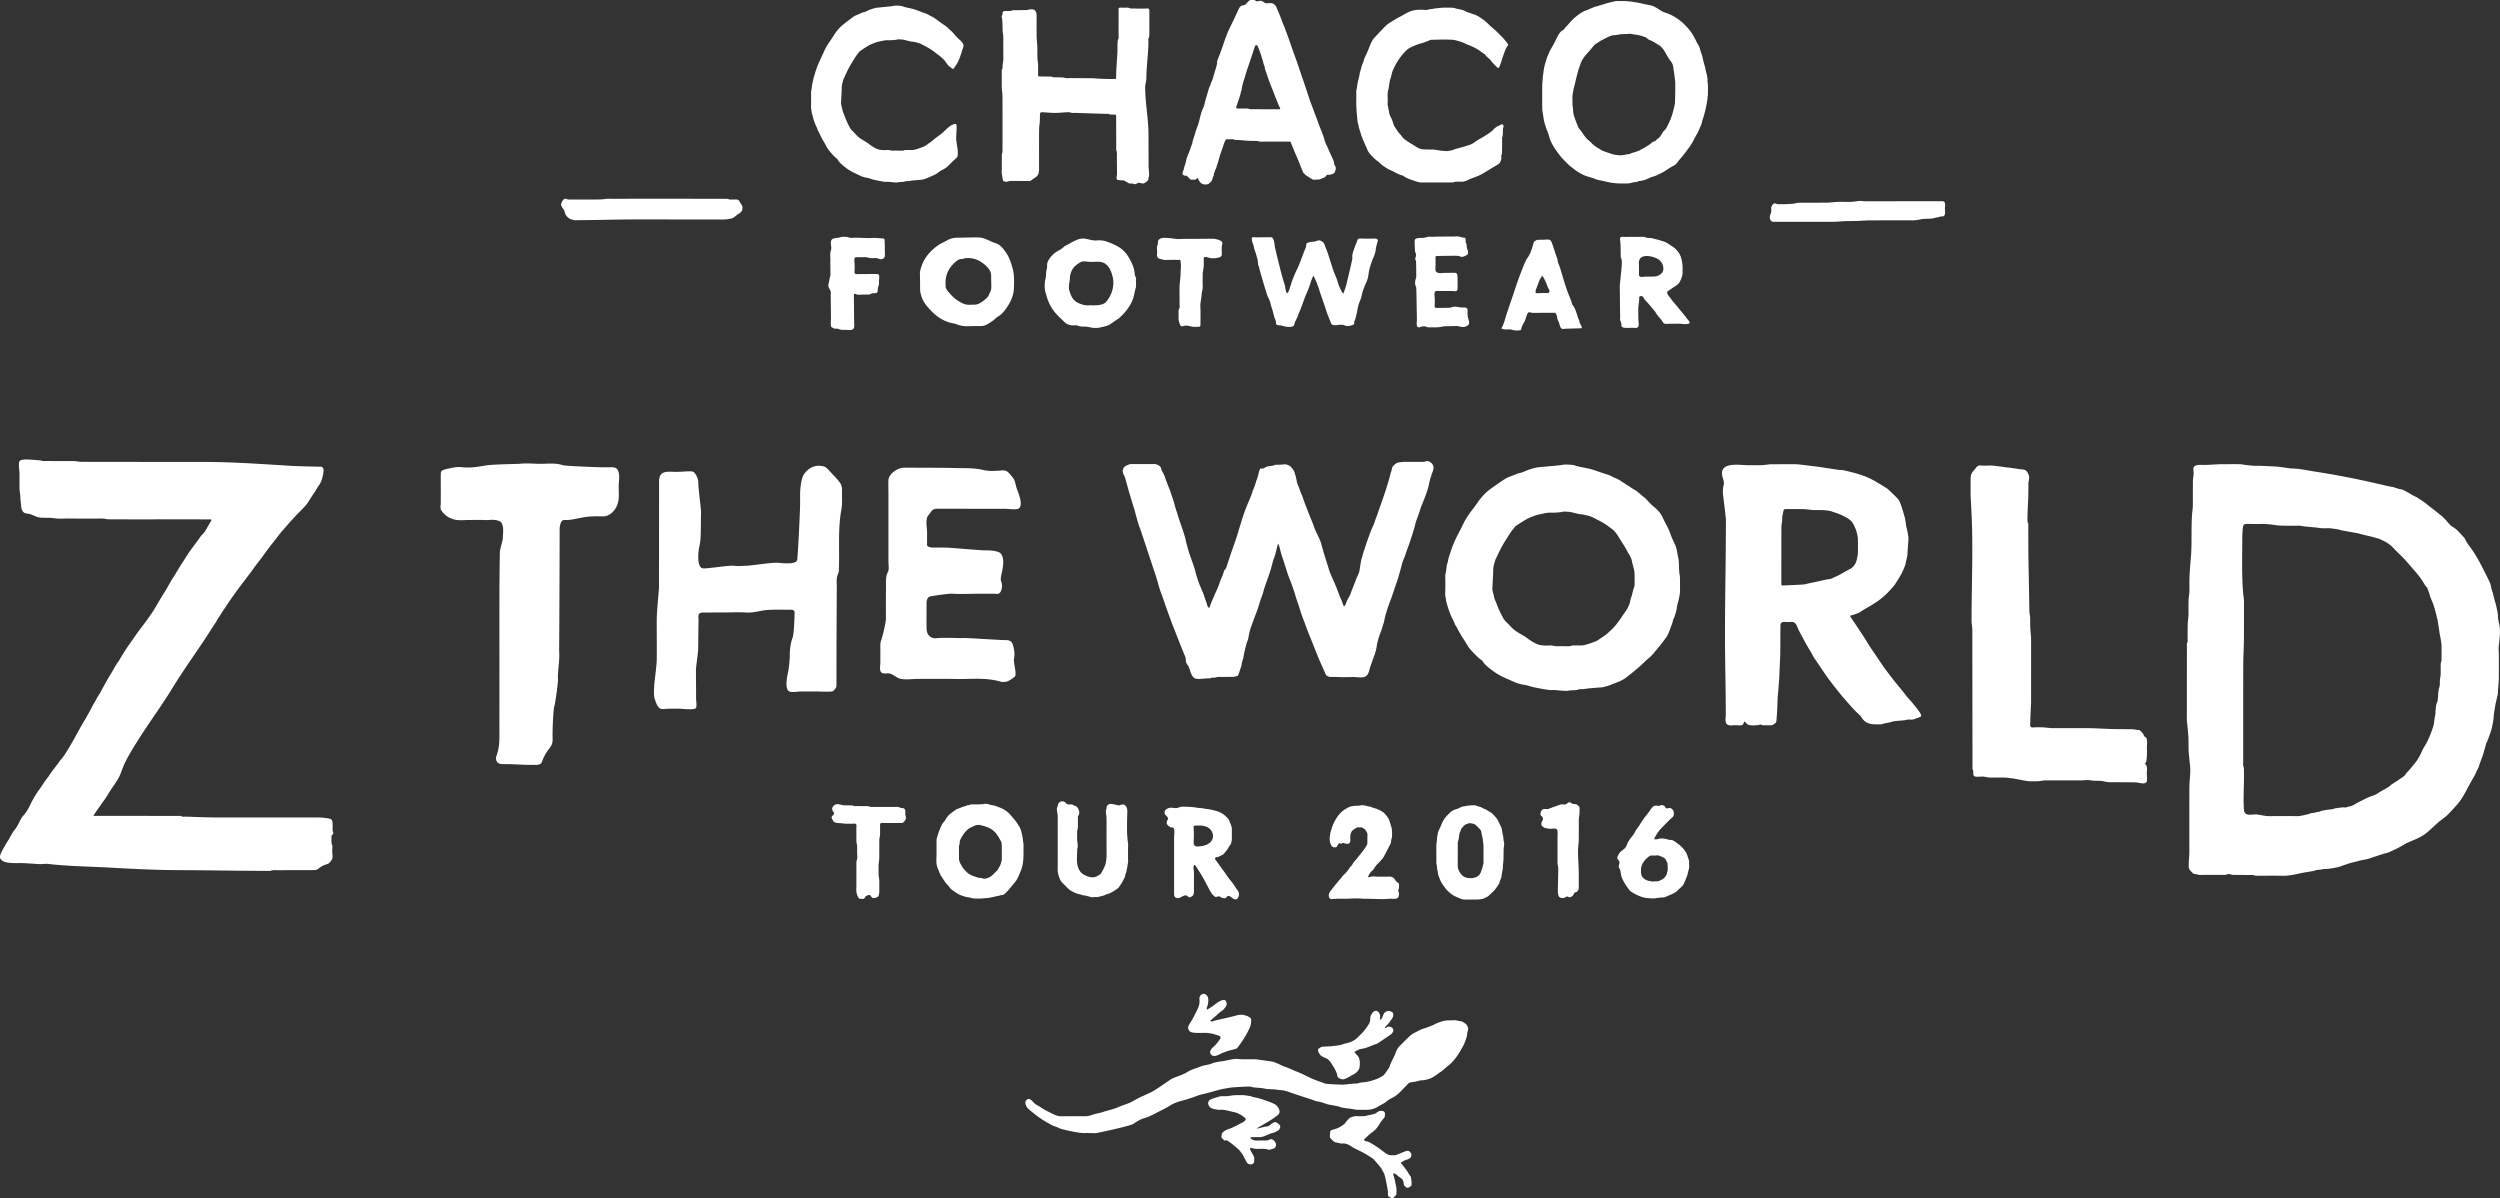 <svg xmlns="http://www.w3.org/2000/svg" width="486.861" height="233.319" viewBox="0 0 486.861 233.319"><rect x="0" y="0" width="486.861" height="233.319" fill="#333333" stroke="none"/><g fill="#FFF"><path d="M284.714 198.918c-.567-.042-1.074-.267-1.628-.23-.78.052-1.454-.03-2.21.203-.578.177-1.147.376-1.67.678-.2.115-1.62.65-1.75.683-.76.187-1.416.605-2.105.948-.355.177-.678.448-.974.722-.574.536-1.12 1.103-1.676 1.66-.386.387-.717.842-.88 1.346-.25.776-.677 1.46-1 2.194-.13.296-.193.63-.368.906-.18.283-.75 1.073-.86 1.22-.14.182-.422.335-.615.454-.44.27-.927.444-1.41.617-.763.273-1.66.43-2.455.49-.336.025-.628.222-.982.203-.435-.023-2.177.205-2.62.22-.166.007-3.147-.092-3.46-.215-.485-.19-.946-.336-1.41-.51-.497-.186-1.004-.373-1.487-.606-.905-.44-1.803-.904-2.74-1.26-.658-.247-1.272-.588-1.944-.807-.666-.216-1.286-.565-1.936-.834-.307-.128-.63-.257-.954-.292-.636-.067-2.79-.416-3.09-.417a489.65 489.65 0 0 0-2.425-.003c-.542 0-1.083-.096-1.625-.06-.548.04-2.186.446-2.528.462-.3.013-1.444.216-1.763.362-.527.24-1.09.317-1.64.44-.562.127-1.076.36-1.612.545-.57.198-1.13.395-1.64.72-.712.456-1.517.707-2.294 1.01-.388.152-.785.306-1.128.546-.243.17-2.838 1.983-3.59 2.36-.362.18-1.892.866-2.28 1.052-.39.187-1.616.885-1.86.99-.77.332-1.576.554-2.34.898-.956.432-1.957.6-2.95.935-.728.245-1.495.338-2.218.603a3.9 3.9 0 0 1-1.387.232c-1.502-.01-3.006-.015-4.51.006-.526.007-.995-.146-1.453-.36-.546-.256-1.083-.532-1.577-.778-.29-.144-1.444-.914-1.756-1.066-.56-.273-.795-.814-1.336-1.103-.376-.2-.828.163-.883.514-.056.354.134.8.335 1.083.26.366 1.25 1.103 1.38 1.21 1.073.88 2.25 1.596 3.47 2.243.41.217.908.285 1.293.532.34.217 3.94 1.075 5.215.993.307-.02.616 0 .923-.002.514-.006 1.048.067 1.533-.05.415-.104 5.416-1.134 6.688-1.65.31-.125.564-.372.86-.533.413-.224.822-.493 1.268-.613 1.02-.274 1.928-.766 2.85-1.248.743-.39 1.51-.725 2.223-1.187.79-.51 1.69-.828 2.592-1.057a24.423 24.423 0 0 0 2.475-.794c.478-.178.962-.34 1.462-.444.547-.114 2.7-.72 3.217-.86.42-.116 1.834-.364 2.166-.415.328-.05 2.985-.208 3.254-.194.272.013.583-.053.807.058.302.148 2.002.182 2.596.336.563.146 1.996.123 2.12.165.33.108.927.095 1.288.154a6.15 6.15 0 0 1 1.29.328c1.475.53 2.968 1.01 4.46 1.482.318.1.62.273.942.33.313.055.62.116.93.193.315.08.91.323 1.23.404.517.133 2.045.342 2.39.513.363.18 1.815.316 2.182.367.1.013.885.188 1.186.19.538.004 1.076.005 1.613.004.778 0 1.37-.076 2.077-.425.33-.163.63-.39.96-.552.395-.195.77-.405 1.104-.702.275-.24.6-.437.932-.594.75-.354 1.368-.865 1.927-1.47.29-.313.592-.618.895-.92.256-.255.43-.572.802-.66.413-.096.748-.088 1.2-.207.438-.115.836-.242 1.288-.235.366.004.698-.143 1.077-.224.782-.167 2.178-1.29 2.235-1.323.647-.38 1.144-.95 1.733-1.4.587-.454 1.066-1.034 1.51-1.647.536-.74.97-1.534 1.397-2.334.063-.12.667-1.538.65-2.084-.01-.43.327-.827.14-1.288-.15-.62-.692-.86-1.143-1.152"/><path d="M248.602 218.6c-.458-.282-.99.318-1.418.594-.14.09-.308.194-.46.19-.432-.01-1.72.417-2.033.4 1.503-.934 2.93-1.618 4.178-2.657.764-.635-.014-1.782-.664-2.113-.782-.398-1.61-.647-2.427-.94-.218-.078-1.44-.398-1.84-.457-.127-.02-.243-.124-.37-.14-.238-.03-1.22-.212-1.497-.207-.49.008-.98.01-1.467.004-.38-.004-1.513.203-1.73.203h-1.02c-.286 0-1.78.48-2.08.628-.66.325-.58 1-.18 1.465.43.502 1.95.587 2.195.555.586-.08 2.07.375 2.266.4.898.122 1.64.563 2.33 1.114.145.115.283.243.187.42-.125.23-.36.416-.594.53-.302.145-1.945 1.056-2.52 1.218-.452.128-1.544.585-1.544 1.188 0 .174-.08.43.006.59.048.09.173.17.247.242.084.08.16.223.28.262.165.052.346-.072.515.016.707.37 2.206 1.69 2.345 1.84.207.223.376.475.56.714.225.295.723 1.308.81 1.48.124.245.186.366.432.496.255.134.5.17.778.07.116-.043.23-.193.296-.29.1-.15.063-.334.063-.51 0-.16.037-.328.004-.488-.038-.187-.16-.368-.243-.538-.122-.25-.28-.485-.408-.734-.06-.115-.15-.257-.167-.388-.023-.174.155-.253.32-.2.098.034.525.15.646.16.875.064 1.764-.103 2.63.176.142.045.33-.02.49-.063.224-.06.44-.144.675-.224.136-.046.268-.42.29-.54.063-.318-.08-.544-.267-.813-.185-.265-.645-.542-.972-.333-.286.183-.577.176-.882.176-.5 0-1.003.02-1.505.014-.225-.002-.466.022-.674-.07-.173-.074-.354-.147-.512-.25-.374-.248-.048-.318.2-.332.46-.025.928 0 1.39 0 .914-.003 1.698-.624 2.564-.817.466-.103.857-.366 1.254-.596.12-.27.318-.527.214-.8-.1-.252-.465-.508-.688-.645M274.798 229.385c-.033-.294-.27-.508-.406-.737-.487-.82-.998-1.454-1.6-2.174-.04-.047.682-.45.748-.48.416-.187 1.048-.26 1.263-.734.06-.13.047-.433.023-.573-.03-.183-.18-.264-.295-.393-.162-.18-.342-.208-.587-.167-.15.024-1.1.423-1.434.556l-.646.257c-.14.056-.68.045-.875.045-.503.005-.894-.22-1.288-.508-.813-.596-1.548-1.174-2.486-1.722-.39-.228-.73-.463-1.193-.492-.098-.006-.178-.063-.255-.12-.107-.075-.175-.09-.117-.2.102-.19.366-.38.52-.535.34-.337.696-.658 1.09-.93.52-.36.95-.854 1.29-1.425.178-.3.382-.584.592-.863.102-.134.486-.573.525-.684.033-.096.06-.61.032-.754-.07-.346-.418-.42-.722-.424-.183-.002-.32 0-.48.097-.198.122-.404.235-.586.384-.238.193-1.55.37-1.93.507-.367.132-1.86.015-2.17.065-.287.047-.577.176-.854.262-.098.03-.53.49-.637.605-.132.14-.456.6-.514.665-.07.078-.156.09-.24.15-.836.583-1.052.674-2.175.993-.377.105-.367.43-.367.74 0 .233-.098.542.016.76.076.148.746.895 1.102.93.443.045.866.25 1.317.208.557-.05 1.09.16 1.52.45.622.416 1.285.73 1.95 1.05.853.407 1.642.918 2.425 1.437.225.15 1.166 1.313 1.48 1.67.107.124.19.272.27.418.177.326.367.647.505.988.137.338.654 2.95.677 3.32.017.27.003.542.003.734 0 .215.42.422.577.496.357.167.52-.015.783-.285.09-.093.208-.188.258-.31.06-.147.09-1.2-.004-1.538-.088-.31-.314-1.572-.416-1.88-.02-.067-.314-.818-.02-.737.513.134.805.6 1.247.853.253.147.447.373.558.644.093.228.062.482.134.715.075.245.323.4.508.565.413.088.626-.172.863-.298.088-.047.106-.27.125-.353.04-.176-.073-.952-.105-1.25M236.247 203.934c-.25.22-.462.466-.558.79-.12.41.207.83.62.91.46.088 1.142-.28 1.546-.478.332-.164.68-.273 1.02-.41.346-.137 1.838-.45 2.04-.606.783-1.03 1.524-2.104 2.107-3.262.24-.477.538-1.012.59-1.545.025-.247.095-.725 0-.955-.077-.19-.675-.508-.742-.522a1.012 1.012 0 0 1-.19-.055c-.625-.243-1.274-.223-1.89-.05-1.286.36-2.59.626-3.888.923-.2.045-.383.1-.575.17-.2.075-.452.143-.656-.05.386-.33.77-.66 1.152-.99.332-.287.613-.623 1.005-.853.285-.167.532-.437.73-.708.192-.26.428-.537.29-1.062-.294-1.09-1.943.172-2.316.477-.42.344-.883.615-1.336.906-.082.052-.12.063-.16-.038-.12-.266.12-.536.164-.792.086-.495.2-1.09.012-1.576-.213-.548-.942-.85-1.37-.352a.99.99 0 0 0-.255.83c.096.734-.12 1.403-.436 2.042-.4.803-.802 1.605-1.267 2.373-.396.654-.805 1.11-.198 1.78.228.252.814.292 1.13.31.692.034 1.394-.004 2.087 0 .24 0 1.43.172 1.77.326.34.153 1.324.227.94.832-.383.604-.824 1.16-1.365 1.636M270.567 199.108c.26-.425.656-.775.77-1.31l-.02-.416c-.012-.23-.358-.35-.53-.423-.373-.164-.583-.08-.946.104-.59.3-.426 1.233-1.107 1.574.02-.01.04-.747.034-.82-.03-.423-.398-1.038-.902-.963-.412.062-.68.51-.862.842-.21.385-.116.792-.21 1.198-.087.39-.365.78-.594 1.114-.25.36-.525.705-.818 1.03-.32.356-.676.68-1.008 1.022-.458.472-1.017.744-1.635.963-.41.147-.844.176-1.252.35-.752.323-3.11.434-3.493.442-.607.016-.755.06-1.22.45-.34.29.31 1.205.524 1.355.322.226.75.37 1.105.545.51.252 1.02 1.15 1.31 1.62.263.422.48.873.648 1.342.057.16.077.502.165.628.12.168.476.332.673.396.54.176.95-.168 1.344-.338.275-.12.514-.322.788-.444.66-.293 1.36-.856 1.445-1.616.075-.695.107-1.442-.29-2.036-.094-.14-.237-.247-.34-.382-.113-.15-.328-.23-.338-.49.098-.068.2-.163.32-.213.337-.143.674-.345 1.027-.383 1.02-.11 1.89-.66 2.85-.93.188-.054.356-.186.524-.297.73-.484 1.456-.97 2.176-1.466.26-.18.534-.423.61-.742.158-.663-.614-1.042-1.152-.82-.19.08-.26.276-.505.223.205-.485.665-.72.907-1.112M195.093 164.848c.002.847.003 1.692 0 2.54-.002.258-.263 1.08-.404 1.313-.072.12-.144.24-.21.36-.057.1-.107.204-.173.332l-1.03 1.027c-.352.35-.882.605-1.368.68-.286.046-.48-.007-.745-.084-.276-.08-.625-.038-.887-.16-.27-.122-.57-.178-.845-.29a6.026 6.026 0 0 1-.68-.347 1.79 1.79 0 0 1-.334-.246c-.174-.158-.336-.33-.503-.495a3.496 3.496 0 0 1-.624-.836c-.163-.306-.353-.588-.453-.93-.04-.134-.08-.263-.08-.403-.002-.775-.006-1.552-.006-2.328 0-.162.033-.312.088-.472.073-.214.05-.46.066-.67.178-.552.47-1.018.8-1.47.444-.604.808-.968 1.45-1.266.293-.135.573-.288.89-.382.283-.084.525-.1.81-.04 1.047.227 2.012.52 2.795 1.262.562.533.898 1.215 1.278 1.88.145.253.163.734.163 1.024m4.022-1.977c-.155-.608-.23-1.216-.538-1.77-.1-.184-.23-.35-.336-.53-.418-.704-.973-1.303-1.504-1.918-.64-.74-1.464-1.204-2.38-1.517-.326-.11-.648-.265-.984-.305a4.052 4.052 0 0 1-.937-.23c-.41-.156-1.057.034-1.51.043-.495.01-.99 0-1.484.004-.163.002-.363-.03-.48.05-.213.147-.456.066-.673.17-.223.107-.473.17-.717.24-.353.1-.677.3-1.03.39-.386.1-.63.39-.938.587-.294.186-.568.41-.82.65-.2.192-.36.427-.522.655-.146.206-.235.464-.41.64-.34.34-.533.763-.71 1.188a12.692 12.692 0 0 0-.562 1.555c-.078.284-.194.568-.194.872v2.675c0 1.034-.167 1.925.287 2.898.216.458.33.97.62 1.387.435.63.782 1.327 1.37 1.844a.42.42 0 0 1 .094.104c.24.448.625.738 1.034 1.02.363.252.727.503 1.13.68.484.21.987.396 1.51.47.36.052.704.126 1.044.23.058.017 1.052.055 1.308.045a45.935 45.935 0 0 0 1.68-.13c.228-.035 1.312-.24 1.617-.34.153-.05.435-.053.597-.13.198-.098.44-.05.687-.147.305-.12.546-.407.765-.637.555-.583 1.04-1.228 1.563-1.84.47-.55.793-1.443 1.074-2.106.716-1.693.512-3.357.57-5.147M288.884 168.205c-.115.367-.174.75-.312 1.107-.136.354-.22.75-.47 1.046s-.617.48-.99.57c-.108.025-.218.072-.33.076-.253.01-.51.018-.763-.005-.662-.06-1.153-.31-1.587-.898a3.282 3.282 0 0 1-.464-.9 1.434 1.434 0 0 1-.075-.472c-.01-.555-.008-1.11-.008-1.667 0-.81 0-1.62.008-2.43.002-.275-.033-.578.066-.818.11-.265.217-1.21.25-1.417.037-.223.184-.4.232-.623.104-.46.444-.736.746-1.05.146-.155.348-.22.546-.282.214-.066.37-.16.602-.125.214.032.432.06.64.123.148.046.3.127.414.232.292.265.57.542.838.832.104.114.23.27.233.41.01.303.297 1.305.303 1.536.007.227.135.94.136 1.08.002.97.002 1.943.002 2.916 0 .254.055.526-.018.76m3.573-6.813c-.142-.46-.39-.87-.583-1.304-.31-.69-.816-1.217-1.348-1.728-.08-.076-.568-.335-.695-.43-.266-.203-.576-.335-.884-.462-.287-.118-.537-.324-.85-.378-.274-.048-.527-.192-.8-.25-.343-.074-1.586.05-1.862.134-.24.073-.505.058-.742.138-.23.078-.448.224-.674.32-.186.078-.38.14-.575.2-.4.123-.76.307-1.055.61-.193.2-.394.392-.588.59-.588.6-.947 1.334-1.243 2.106-.18.465-.482.884-.554 1.416-.04.303-.132.55-.142.846-.007.213-.07.92-.108 1.067-.04.153-.03.294-.032.457v1.118c0 .75 0 1.5.003 2.252 0 .113.145.642.133.8-.02.267.067.52.12.78.06.277.052.535.15.806.108.3.214.6.338.892.242.575.61 1.073.988 1.575.27.357.574.637.902.927.617.542 1.354.84 2.09 1.133.266.106.554.187.867.178.81-.025 1.62-.006 2.432-.008.137 0 .865-.082 1.05-.15.437-.162.968-.397 1.27-.73.118-.13.758-.687.95-.912a9.54 9.54 0 0 0 .728-.992c.146-.227.295-.478.344-.736.03-.165.3-.74.31-.91.01-.16.224-1.433.26-1.55.048-.168.013-.354.02-.527.007-.115.11-.977.122-1.292.02-.624.015-1.25.02-1.874.002-.138.082-.862.112-1.085.034-.26-.07-.493-.11-.738-.06-.344-.006-.684-.142-1.014M232.552 160.798c.546-.014 1.086-.072 1.63.006.506.072 1.008.252 1.393.587.567.494.82 1.35.53 2.043-.206.497-.654.865-1.15 1.077-.494.212-1.037.285-1.574.328-.22.018-.46.026-.644-.098-.15-.1-.236-.276-.27-.454-.033-.178-.02-.36-.008-.54a20.243 20.243 0 0 0 .006-2.396c-.01-.194-.067-.402.088-.552m-5.1-1.268c-.04.138-.17.242-.223.482-.126.56.292.798.687 1.064.303.204.6-.132.73.383.13.505 0 1.22 0 1.744V173.862c0 .53.017.894.54 1.026.105.026.43 0 .43 0 .338-.14.644-.354.994-.465.194-.06.293-.083.474-.017.153.056.46.43.657.344.702-.305.773-.576.773-1.275v-3.597c0-.355-.14-.717-.08-1.073.13-.768.473-.088.695.26.404.627.815 1.25 1.176 1.905.45.815.874 1.645 1.315 2.466.245.458.54.875 1 1.198.174.12.497-.06.68-.07.343-.018.343.145.638.267.182.077.56.13.75.043.2-.09.293-.414.544-.395.568.043.79.668 1.424.668.373 0 .543-.478.602-.776.09-.46-.057-.706-.316-1.078-.428-.612-.818-1.258-1.302-1.823-.54-.626-.944-1.338-1.444-1.987-.454-.592-.87-1.216-1.313-1.817-.11-.146-.272-.294-.265-.46.016-.347.518-.248.754-.388.257-.152.578-.235.813-.415.242-.184.46-.5.647-.736.235-.297.408-.626.615-.938.104-.156.252-.298.29-.48.06-.312.17-.578.164-.892-.018-.664-.004-1.327-.012-1.992a1.942 1.942 0 0 0-.065-.412c-.1-.407-.315-.77-.45-1.166a1.06 1.06 0 0 0-.212-.358c-.752-.83-1.42-1.294-2.507-1.556-.64-.153-1.25-.31-1.9-.36-.07-.003-.66-.134-.892-.14a11.68 11.68 0 0 1-1.106-.127c-.31-.077-1.48-.135-1.62-.135-.35 0-.704-.04-1.052.004-.336.042-.635.213-.97.248-.392.04-.794-.092-1.19-.064-.332.023-1.097.346-1.116.754l-.013.29c-.013.256.43.58.557.787.114.192.13.304.102.4M207.93 172.96c.51.526 1.156.806 1.824 1.066.28.11.577.105.855.237.258.123.567.087.867.177.34.102.592.128.92.246.306.11.65.002.977.002.163 0 .338.06.49-.004.24-.105 1.056-.223 1.247-.348.187-.12.42-.178.635-.244.667-.205 1.228-.604 1.798-.984.15-.102.29-.242.395-.392.26-.378.523-.756.734-1.162.21-.4.46-.788.502-1.267.02-.22.177-.426.206-.646.03-.228.082-.445.135-.668.066-.285.064-.583.143-.876.077-.283.02-.6.02-.904v-1.987c0-.316.048-.675 0-.987-.178-1.167-.206-2.352-.197-3.53.005-.595.02-1.19.033-1.786.017-.818.2-1.744-.605-2.2-.227-.13-.63.058-.855.118-.26.07-.636-.1-.9-.13-.296-.032-.696-.19-.992-.12-.19.043-.446.17-.558.34-.15.222-.044.462-.155.697-.21.445.045 1.242.045 1.755v2.5c-.002 1.66 0 3.32.004 4.98 0 .463-.198 1.4-.204 1.42-.17.625-.527 1.165-.805 1.74-.074.15-.25.27-.404.365-.254.155-.508.326-.78.408-.788.236-1.594-.098-2.25-.456-.578-.317-.937-.87-1.135-1.514-.304-.987-.148-2.14-.145-3.158 0-.136.003-.28.042-.41.182-.612-.048-1.24-.047-1.86 0-.668-.062-1.397.112-2.05.07-.26.03-.554.034-.833.004-.28-.002-.56.004-.838.008-.297-.06-.604.115-.88.27-.426.13-.962-.104-1.37-.285-.495-.522-.385-.952-.642-.356-.212-.64-.038-1.002-.112-.305-.063-.417-.356-.683-.5a.945.945 0 0 0-.942.058c-.35.236-.278.59-.438.938-.247.53.07 1.21.07 1.77.004 3.468.014 6.936-.005 10.405-.003.665.18 1.26.422 1.857.115.284.277.526.495.74.347.345.696.688 1.036 1.04M272.41 172.058c-.015-.088-.084-.11-.123-.134a1.71 1.71 0 0 1-.624-.615c-.438-.758-1.086-.582-1.865-.582h-1.578c-.332 0-.67-.087-1-.046-.048.005-.866.267-.788.066.17-.44.392-.838.756-1.137.254-.208.415-.493.588-.76.114-.174.238-.335.38-.485.207-.218.434-.42.633-.645.242-.276.518-.54.686-.86.433-.822 1.396-2.643 1.406-2.754.012-.125.056-.654.18-.984.06-.15.053-1.533-.053-1.9a64.33 64.33 0 0 0-.39-1.276c-.23-.693-.676-1.237-1.192-1.733-.015-.015-.045-.014-.063-.026a5.43 5.43 0 0 0-1.456-.73c-.212-.068-.426-.125-.635-.198-.23-.08-.39-.193-.64-.19-.14.003-1.192-.356-1.558-.243-.39.12-.773.074-1.16.098-.114.007-.754.092-.962.153-.223.066-.45.212-.656.32a4.978 4.978 0 0 0-1.67 1.424c-.41.54-.75 1.138-1.024 1.77-.22.502-.345 1.03-.5 1.55-.06.197-.157 1.007-.157 1.214 0 .158.078.755.123.843.082.156.13.33.223.48.077.128.292.31.45.31.14 0 .305.05.442.003.144-.05.2-.202.282-.32.1-.14.186-.37.338-.456.113-.063.202.077.333.084.086.006.194-.07.276-.098.11-.04.237-.082.344-.01a.87.87 0 0 0 .49.125c.135 0 .302.04.425-.027.112-.062.21-.226.258-.34.075-.176.03-.418.03-.604 0-.504-.002-.982.28-1.43.16-.257.504-.432.748-.598.094-.063.205-.164.314-.19.117-.03.28 0 .4 0 .23 0 .44-.064.63.08.183.137.453.223.574.428.126.212.313.42.37.667.067.284.015.63.015.92v.663c0 .198.032.375-.054.56-.094.2-.203.403-.325.587-.417.63-.908 1.207-1.374 1.8-.197.252-.394.507-.612.742-.236.254-.45.514-.588.84-.042.1-.15.173-.23.26-.092.102-.203.194-.272.31-.296.5-.673.93-1.08 1.337-.132.13-.288.25-.38.404-.157.264-.382.46-.576.685-.196.226-.366.473-.567.692-.342.373-.617.796-.938 1.18-.244.293-.486.626-.52 1.017-.02.243.038.525.238.687.092.073.203.11.32.11.396-.006.79-.078 1.186-.08.412 0 .822.01 1.233.01.862 0 1.77-.074 2.632-.074.483 0 .923.073 1.405.073 1.228 0 2.355.07 3.583.07.46 0 1.018-.07 1.478-.07.77 0 1.44.184 1.58-.7.04-.237.053-.48-.08-.69-.14-.218.043-.448.08-.665a2.915 2.915 0 0 0-.02-.912M324.617 170.204c-.17.26-.306.574-.54.783-.264.237-.592.384-.908.537-.365.177-.7.087-1.098.135-.3.036-1.854-.063-2.328-1.058-.206-.43-.17-.854-.165-1.323.006-.47.17-.907.435-1.322a3.96 3.96 0 0 1 .842-.942c.154-.125.35-.302.537-.372.205-.075.5-.024.72-.024.293 0 .602-.08.892-.01.313.08.627.256.925.38.355.145.548.546.7.872.208.446.113.88.152 1.364.03.348-.168.643-.165.978m4.073-3.324a14.18 14.18 0 0 0-.087-.27 3.185 3.185 0 0 0-.21-.497 4.65 4.65 0 0 0-.617-.87c-.05-.06-.104-.116-.156-.172-.3-.32-.635-.602-.994-.85-.3-.21-.597-.486-.952-.6-.187-.062-.383-.03-.576-.066-.247-.044-.483-.135-.73-.186-.46-.096-.94-.12-1.334-.012-.136.038-1.055.31-.814-.158.365-.725.808-1.396 1.378-1.977.557-.565 1.12-1.123 1.68-1.684.184-.184.552-.437.642-.674.082-.215.055-.664 0-.886-.057-.233-.34-.42-.52-.59-.11-.104-.464-.003-.594.014-.076.01-.223.058-.297.03-.128-.045-.232-.3-.306-.414-.074-.114-.412-.216-.542-.23-.203-.02-.378.146-.585.15-.29.005-.57-.093-.86-.006-.376.112-.695.613-.902.924-.342.513-.763.972-1.124 1.473-.318.44-.612.898-.898 1.36-.298.483-.682.903-.936 1.42-.175.358-.43.683-.688.99a5.42 5.42 0 0 0-.643.965c-.23.444-.292.877-.688 1.217-.38.325-.804.59-1.074 1.024-.063.245-.385.51-.282.89.053.19.247.34.346.51.198.34-.155.777-.08 1.16.042.203.213.34.274.537.052.166.163 1.015.24 1.262.298.933 1.1 2.107 1.564 2.68.09.11.194.216.314.294.475.31.972.586 1.494.808.344.145.7.27 1.062.36.39.098 1.903.2 2.2.13.326-.077.653-.096.982-.14.368-.047.634.034.98-.123.28-.127.563-.253.85-.374.613-.258 1.227-.527 1.667-1.062.03-.037.772-.638.975-1.008.28-.514.437-1.047.685-1.62a1.83 1.83 0 0 0 .135-.45c.094-.554.373-1.108.29-1.688a2.78 2.78 0 0 1-.02-.437l.01-.215c0-.066.017-.15-.006-.212-.096-.235-.173-.478-.252-.723M176.27 157.774a.545.545 0 0 0-.19-.303c-.238-.182-.592-.05-.846-.205-.26-.157-.525-.12-.792-.12-1.514-.006-3.028-.003-4.542-.006-.173-.002-.378.04-.51-.035-.238-.138-.48-.11-.72-.113-.67-.01-1.34-.005-2.01-.01-.146 0-.314.022-.435-.04-.19-.098-.384-.088-.578-.094-.373-.012-.745-.01-1.117-.01-.734-.003-1.486-.528-2.118.03-.387.342-.444.692-.214 1.127.067.127.226.198.238.4.02.348-.7.54-.418 1.04l.25.45c.2.35.816.408 1.17.415.49.01.91.107 1.403.118.336.007.67.006 1.006.006.197 0 .66-.087.828.042.174.135.097.455.097.646 0 .893 0 1.786.002 2.68 0 .353.146.71.146 1.083 0 .447.002.893 0 1.34 0 .296.08.607.024.9-.06.33-.166.576-.167.927 0 .996 0 1.992-.002 2.99v1.493c0 .503-.074.983.065 1.474.07.248.285 1.027.64 1.027.21 0 .563.075.756-.017.195-.094.286-.48.485-.544.188-.062.418-.224.626-.165.22.064.432.583.644.583.398 0 .567-.022.917-.22.336-.192.33-.983.33-1.316 0-.628 0-1.257-.005-1.885-.004-.442-.133-.828-.135-1.262l-.006-1.55c0-.54.136-1.038.14-1.584.004-.75.004-1.5.004-2.25v-1.145c0-.435.156-.854.155-1.303-.002-.58 0-1.162 0-1.742 0-.488.452-.346.81-.347h3.356c.367 0 .64-.375.78-.672.203-.428-.03-.64-.037-1.067-.005-.225.035-.523-.03-.766M307.604 157.397c0-.333-.277-.545-.53-.708-.213-.136-.446-.08-.68-.125-.217-.042-.41-.18-.604-.283-.396-.212-.673.406-1.05.4-.285-.007-.598-.103-.874.01-.13.053-1.817.623-2.317.85-.08.036-.19.01-.284.01h-.564c-.498 0-.86.86-.63 1.238.105.172.314.238.376.453.02.07.047.41.004.468-.24.335-.27.515-.268.92 0 .204.44.51.603.58.163.068.95.2 1.188.194.31-.007.763-.092 1.06.005.19.062.252.275.283.478.05.336 0 .723 0 1.064v5.204c0 .35.146.638.146.98 0 1.334-.11 4.382-.08 4.585.037.23.063.526.142.748.14.394.74.497 1.087.384.198-.064.36-.25.58-.256.12-.002.23.112.352.126.445.053.783-.27.968-.66a.567.567 0 0 1 .507-.345c.04-.002.08-.04.085-.04.197-.28.353-.438.353-.778v-2.506c0-1.612-.147-3.134-.147-4.746 0-.584.095-1.162.14-1.743.04-.53-.016-1.784.017-2.004 0-.73-.008-1.515.004-2.3.006-.35.137-1.23.14-1.325-.006-.31-.006-.62-.006-.88M64.843 162.435c.11-.124.042-.337-.007-.477-.23-.663.275-2.303-.573-2.503a10.137 10.137 0 0 0-2.012-.247c-.472-.016-.945-.008-1.42-.008H42.61c-1.865 0-3.724-.07-5.57-.14-.42-.017-.84-.016-1.26-.022-.105-.002-.236.033-.31-.016-.293-.192-.614-.12-.92-.12-5.18-.01-10.36-.015-15.54-.02h-.763c-.026-.05-.046-.077-.042-.085.13-.194.26-.39.395-.58.626-.89 1.248-1.784 1.885-2.666.29-.4.52-.832.784-1.247.57-.9 1.216-1.753 1.75-2.678.524-.91.765-1.89 1.2-2.833.762-1.648 1.74-3.174 2.7-4.706.907-1.448 1.878-2.856 2.825-4.278.344-.518.71-1.02 1.054-1.54.828-1.25 1.683-2.49 2.465-3.77.704-1.146 1.42-2.284 2.164-3.404a254.92 254.92 0 0 1 2.564-3.797c.56-.81 1.1-1.632 1.654-2.444.848-1.24 1.598-2.545 2.468-3.77.21-.536.602-.963.888-1.456.3-.514.652-.998.98-1.493.303-.452.598-.91.907-1.354a89.663 89.663 0 0 1 2.622-3.58c.507-.66 1.003-1.325 1.503-1.99.125-.165.242-.335.363-.504.12-.17.234-.342.36-.507.55-.727 1.13-1.43 1.65-2.175.908-1.3 1.927-2.513 2.88-3.776.504-.666 1.08-1.27 1.616-1.91.67-.803 1.408-1.552 2.125-2.316.358-.383.744-.743 1.102-1.128.282-.305.573-.613.8-.96.44-.67.853-1.356 1.312-2.015.31-.445.552-.938.87-1.375.376-.514.595-1.078.723-1.692.147-.706.533-1.97-.45-1.97-1.288-.004-4.947-.12-5.255-.138-5.754-.342-11.602-.784-17.352-.784-6.706-.007-13.41-.008-20.114-.012-1.315 0-2.63-.01-3.944-.016-.156 0-.92-.125-1.15-.133-.342-.01-1.657-.006-1.973-.007-.342 0-1.657 0-1.972-.002-.342 0-1.66-.04-1.97-.004-.355.044-.653-.154-.995-.152-.704.004-3.368-.43-3.81.153-.308.408-.028 1.923-.028 2.436v3.12c.002.18.167 1.053.152 1.307-.017.298.137 1.573.173 1.938.097.965.4 1.394 1.426 1.465.272.02.542.15.8.26.703.3 1.143.508 1.914.515l1.23.008c.608.005 1.175.118 1.78.154.67.04 1.338-.025 2.008-.016 2.182.028 3.12.02 5.302.024.184 0 1.64-.054 1.79.02.356.168 1.963.113 2.324.116 2.472.013 3.7.02 6.17.02.36 0 1.916-.025 2.225-.024 1.63.006 3.26.004 4.89.006 1.578.002 3.154.008 4.732.017.15 0 .316-.052.443.07 0 .056.02.12-.003.155-.342.55-1.11 1.896-1.175 2.008-.254.434-.67.738-.95 1.143-.603.875-1.26 1.71-1.88 2.573-.637.885-1.195 1.817-1.792 2.727-.608.93-1.146 1.906-1.752 2.837-.368.564-1.11 1.922-1.164 2.01-.446.73-.9 1.453-1.34 2.185-.36.597-.696 1.21-1.065 1.802-.835 1.342-1.792 2.6-2.747 3.856-.658.865-1.262 1.77-1.89 2.656a39.904 39.904 0 0 0-2.25 3.525c-.66.836-1.097 1.81-1.665 2.705-.512.805-.957 1.652-1.425 2.483-.24.426-.437.88-.712 1.284-.366.536-.642 1.12-.974 1.674-.424.708-.767 1.464-1.186 2.174-.237.4-.436.823-.69 1.21-.352.543-.653 1.115-.97 1.675-.356.626-.7 1.264-1.048 1.894a48.918 48.918 0 0 1-1.204 2.077c-.067.11-.123.227-.194.333-.417.624-.78 1.288-1.327 1.82-.74 1.123-1.663 2.116-2.362 3.27-.685.783-1.176 1.703-1.795 2.534-.756 1.016-1.348 2.138-1.905 3.276-.32.65-.713 1.25-1.16 1.737-.27.29-.47.623-.636.975-.3.63-.62 1.255-1.063 1.8-.512.628-.816 1.38-1.252 2.05-.196.305-.4.608-.564.93-.223.437-.51.84-.717 1.286-.15.325-.362.78-.29 1.148.085.43.64.746 1.027.85 1.146.312 2.682.143 3.873.22l2.68.17c.597.038 1.203-.097 1.8-.027 3.774.438 7.61.48 11.417.684 4.088.22 8.178.447 12.272.507 1.393.018 2.787.02 4.18.03 5 .03 10.024.13 15.036.13.132 0 .28.036.392-.01.48-.203.98-.118 1.47-.12 2.366-.018 4.73-.018 7.097-.023.566 0 .867-.402 1.302-.678.45-.287.934-.392 1.424-.604.973-.9.785-1.13.71-2.45-.017-.315.12-.923-.036-1.213-.135-.255-.094-.51-.104-.768-.01-.29-.006-.578-.002-.867 0-.05.023-.1.035-.148.084-.092.17-.19.253-.285M475.347 129.058c-.057.114-.027 1.655-.04 2.274-.003.22-.132.924-.144 1.063-.042.523.045 1.054-.154 1.573-.087.224-.218 1.216-.2 1.478.015.222-.093 1.13-.19 1.305-.238.44-.294 1.542-.306 1.625-.04.33.02.66-.092.995-.093.284-.205 1.616-.32 1.957-.113.338-.2.686-.33 1.018-.395 1.03-.798 2.053-1.402 2.99-.358.554-.593 1.187-.896 1.777a9.665 9.665 0 0 1-1.207 1.79c-.27.32-.525.65-.8.965-.273.315-.588.592-.815.953-.23.36-.627.552-.964.797-.515.373-1.058.707-1.59 1.056-.022.015-.062.007-.08.024-.792.812-1.884 1.163-2.783 1.812-.427.306-.952.434-1.438.622-.518.202-1.01.443-1.5.696-.515.268-1.045.503-1.538.82a2.65 2.65 0 0 1-.99.392c-.356.056-.682.277-1.058.202-.32-.064-1.458.146-1.736.175-.16.016-.31.122-.47.146-.407.063-2.022.232-2.355.403-.34.174-.662.14-1.04.26-.354.11-.728.06-1.05.207-.308.14-1.906.515-2.42.508a200.923 200.923 0 0 0-5.653 0c-.567.008-2.125-.344-2.373-.346-.998-.01-2.31.453-2.414-.888-.16-2.062 0-4.202 0-6.27 0-.422.01-.845-.007-1.266-.015-.33.046-.658-.117-.988-.09-.182-.025-.442-.025-.667v-7.087c0-3.88 0-7.763.007-11.644.004-1.937.14-3.957.14-5.93.003-2.204.005-4.407.004-6.61 0-.675-.132-1.33-.185-2.01-.266-3.427-.148-6.888-.147-10.325 0-.33.046-1.904.15-2.374.152-.692.914-.483 1.437-.497.224-.007 1.74.025 1.96 0 .457-.05 2.226.1 2.668.185.738.142 1.438.133 2.16.154.927.025 1.854-.007 2.783 0 .246.002.952.146 1.062.155.497.04 1.822.17 1.99.18.25.017 1.232.167 1.484.168.394.002.788-.017 1.18-.012.365.005 1.75.187 2.126.317.48.166 3.205.58 3.642.7.54.15 1.056.293 1.596.41a20.98 20.98 0 0 1 1.752.442c.288.087.585.157.86.277 1.077.474 1.806.886 2.627 1.754.387.41.777.816 1.19 1.198.865.802 1.616 1.713 2.384 2.6.78.902 1.587 1.793 2.204 2.826.07.117.154.228.208.354.136.315.434.51.603.817.033.062.027.154.063.226.22.448.322.934.48 1.4.053.157.11.31.17.464.128.333.294.65.413.99.11.314.635 2.044.7 2.622.184.293.52 3.08.605 3.413.093.36.314 1.696.314 2.033 0 .675.01 1.35-.005 2.026-.01.437.083.888-.128 1.318m11.312-3.606c.15-1.34.372-2.866-.017-4.163-.056-.183-.198-1.124-.18-1.395.02-.294-.336-2.01-.52-2.586-.192-.603-.316-1.222-.48-1.832-.1-.37-.273-.73-.32-1.102-.073-.567-.313-1.056-.553-1.55-.412-.847-.84-1.683-1.266-2.522-.588-1.16-1.234-2.287-1.986-3.354-.43-.61-.902-1.193-1.234-1.87a2.04 2.04 0 0 0-.374-.547c-.54-.54-1.015-1.157-1.625-1.625-.28-.215-.63-.362-.87-.6-.617-.615-1.094-1.316-1.79-1.867-.716-.57-1.42-1.155-2.158-1.7-.38-.283-.727-.61-1.11-.89-.426-.307-.88-.573-1.316-.867-.414-.282-.9-.435-1.31-.71-.44-.294-.916-.52-1.38-.768-.214-.115-.435-.22-.703-.233-.266-.012-1.367-.43-1.65-.455-.314-.025-2.943-.646-3.32-.732a159.703 159.703 0 0 0-11.658-2.24c-1.442-.22-2.987-.595-4.448-.595-.477-.015-2.498-.362-3.022-.382-.562-.022-3.53-.2-4.124-.148-.25.022-1.52-.124-1.905-.165-.14-.015-.9-.155-1.147-.156-1.157-.006-2.314 0-3.473.004-1.08.003-2.107.117-3.16.145-.564.014-1.163-.08-1.727.052-.96.224-.63.83-.63 1.627 0 .14-.142 1.072-.146 1.4-.016 1.603-.013 3.206-.016 4.81 0 .584-.11 1.146-.15 1.736-.142 2.13-.077 4.246-.124 6.386-.05 2.236-.39 4.495-.39 6.722v1.818c0 .588-.15 1.13-.162 1.718-.02 1.012-.015 2.025-.02 3.038 0 .14-.142 1.296-.15 1.735-.022.984-.017 1.968-.022 2.953 0 .168.056.373-.018.5-.19.322-.116.658-.116.985-.01 3.91-.007 7.82-.01 11.73 0 .814-.01 1.63-.013 2.446 0 .168.15 1.322.18 1.736.01.14.13 1.41.144 1.908.02.758.016 1.518.023 2.277.002.14.188 2.19.283 3.006.152 1.307-.092 2.527-.117 3.81-.02.87-.017 1.744-.017 2.614-.002 2.344-.002 4.688-.002 7.033v3.49c0 .577-.242 2.745-.03 3.175.086.17.813.977 1.01.963.39-.027.712.18 1.086.175 1.545-.02 3.093-.007 4.64-.01.223 0 .433-.012.653-.1.192-.076.47-.09.652-.006.277.13.547.1.82.105 1.07.015 2.14.02 3.207.028.168.002.366-.05.5.02.323.172.656.115.986.116 1.604.007 3.207-.022 4.81.015.705.018 2.226-.252 2.305-.27.647-.137 1.288-.294 1.94-.402.38-.063 1.707-.25 1.943-.365.3-.146.6-.114.9-.144.11-.012.815-.168 1.062-.154.592.036 2.384-.3 2.7-.414.695-.255 1.4-.486 2.104-.72.26-.085 1.4-.326 1.672-.43.275-.104 1.512-.286 1.85-.4.99-.33 1.98-.65 2.974-.97.393-.126.81-.188 1.18-.36.902-.416 1.822-.82 2.664-1.345.738-.458 1.535-.757 2.318-1.09 1.007-.43 1.93-.966 2.734-1.704.66-.604 1.32-1.21 1.983-1.812.102-.09.234-.146.34-.234.49-.413 1.034-.76 1.476-1.236.573-.614 1.154-1.217 1.7-1.857.438-.512.825-1.05 1.16-1.625.46-.79.877-1.6 1.312-2.403.053-.097.514-.917.698-1.226a6.67 6.67 0 0 0 .486-.954c.155-.383.394-.736.524-1.127.202-.6.407-1.196.64-1.786.236-.61.406-1.25.57-1.888.04-.16.12-.31.152-.47.032-.16.04-.32.128-.477.297-.53.463-1.118.674-1.685.123-.335.23-.677.332-1.018.105-.343.41-1.915.41-2.36 0-.43.318-2.254.39-2.632.077-.4.512-1.927.444-2.33-.017-.11.166-1.775.172-2.496.01-1.447.01-2.893.008-4.34 0-.687-.084-1.43-.012-2.113.012-.09.02-.183.03-.275M219.134 93.094c.017.188.504 1.81.676 2.47.125.48.29.947.42 1.425.128.476.29.944.426 1.42.107.38.282.76.36 1.143.08.397.832 3.14.994 3.316l.913 2.748 1.824 5.5c.163.49.357.974.478 1.476.078.325.21.63.282.947.07.327.18.636.274.952.25.836.592 1.64.865 2.468.26.783 1.435 4.068 1.775 4.923.39.987.783 1.975 1.165 2.964.247.638 1.118 2.782 1.31 3.232.006.104.014.224.016.344.01.365.11.726.313 1.004.292.396.438.83.57 1.287.124.433.462 1.215.915 1.395.627.25 1.88 0 2.564-.002.167 0 .354.02.496-.046.234-.11.474-.104.707-.092.272.016.493-.147.77-.14.748.02 1.497-.006 2.245-.014.265-.003.534.023.795-.012.253-.033.5-.126.77-.198.04-.068.09-.147.124-.235.103-.288.198-.58.295-.87.096-.29.206-.578.282-.873.078-.298.087-.615.19-.902a4.47 4.47 0 0 0 .24-.956c.045-.355.504-2.352.72-2.88.147-.367.242-.767.292-1.162.032-.24.277-1.2.365-1.438.362-.973.702-1.952 1.075-2.92.262-.68.493-1.376.694-2.076.202-.704.518-1.362.7-2.076.23-.91.587-1.79.89-2.682.21-.625.44-1.245.616-1.88.056-.2.104-.41.167-.612.068-.226.254-1.093.374-1.292.106-.176.535-1.61.504-1.837.184-.308.1-.708.36-1.02.12.36.284.698.335 1.052.032.243.31 1.185.398 1.432.284.797.523 1.61.788 2.417.207.626.39 1.263.647 1.868.186.436.822 2.21.96 2.663.25.833.502 1.667.798 2.488.192.532.333 1.08.517 1.614.184.536.383 1.065.584 1.593.403 1.06.772 2.13 1.22 3.172.222.52.415 1.053.63 1.577.34.83.655 1.67 1.005 2.496.367.872.762 1.73 1.14 2.6.278.633.272.72.943.96h.673c.218 0 .436-.01.652.004 1.08.064 2.16.04 3.24.016 1.242-.027 2.595.513 3.08-.968.042-.134.1-.265.133-.402.03-.137.04-.274.093-.414.265-.706.475-1.43.755-2.133.303-.762.528-1.565.61-2.394.02-.193.227-.913.273-1.096.147-.575.393-1.11.59-1.667.15-.42.26-.856.402-1.28.153-.45.207-.92.323-1.376.15-.595.34-1.18.53-1.757.303-.917.67-1.815.98-2.73.18-.537.353-1.075.534-1.61.175-.514.38-1.018.525-1.54.15-.544.645-2.265.71-2.587.07-.353.212-.674.345-1.002.097-.24.207-.477.283-.724.287-.924.654-1.82.96-2.736.155-.47.868-2.613.99-3.243.107-.55.345-1.076.526-1.612.144-.423.305-.842.427-1.27.13-.458.314-.895.494-1.327.327-.787.626-1.58.896-2.386.143-.424.27-.855.35-1.295.036-.186.197-.915.26-1.1.152-.447.282-.9.455-1.34a2.41 2.41 0 0 0 .15-.543c.027-.19.006-.383.006-.49-.188-.54-.52-.835-1.008-1.008-.175 0-.347-.05-.46.01-.298.158-.608.122-.917.123-1.134.007-2.27 0-3.404.002-.168 0-.97.1-1.15.135-.445.165-.707.483-.983.753-.063.15-.158.278-.167.413-.026.41-.248.763-.313 1.162-.068.42-.762 2.67-1.003 3.386-.306.917-1.28 3.675-1.433 4.142-.152.472-.353.925-.507 1.397-.16.492-.35.978-.574 1.447-.268.556-.452 1.14-.67 1.714-.318.838-.592 1.69-.865 2.543-.093.292-.212.58-.282.873a8.93 8.93 0 0 1-.275.952c-.1.287-.39 2.307-.425 2.442-.133.51-.42.95-.6 1.438-.26.71-.546 1.41-.82 2.113-.23.595-.402 1.216-.79 1.74-.067.094-.095.22-.155.32-.172.277-.288 1.07-.647 1.153-.075-.175-.152-.35-.222-.53-.1-.263-.18-.538-.3-.793-.388-.837-.66-1.718-1.017-2.566-.236-.565-1.115-2.545-1.18-2.723-.07-.198-.596-1.91-.724-2.288-.138-.4-.76-2.476-.916-3.118-.146-.595-.425-1.153-.683-1.71-.228-.496-.492-.98-.667-1.49-.29-.852-.642-1.675-.98-2.505-.265-.657-.983-2.502-1.07-2.772-.156-.47-.312-.942-.515-1.392-.217-.475-.344-.98-.555-1.457-.162-.364-.304-.753-.36-1.142-.037-.26-.134-.503-.172-.762-.036-.253-.164-.492-.22-.744-.08-.363-.3-.643-.52-.918-.273-.343-.602-.616-1.063-.677-.09-.012-.17-.074-.182-.08-.216.046-1.264.107-1.65.11-.144.002-.314-.036-.43.027-.295.16-1.035.246-1.096.246-.454.008-.807.265-1.146.435-.228.048-.427-.03-.606.073-.233.177-.53 1.992-.73 2.198-.21.7-.4 1.41-.74 2.062-.177.764-.52 1.47-.82 2.184-.37.872-.712 1.75-1.014 2.645-.158.47-.64 2.044-.74 2.358-.107.336-.203.677-.3 1.016-.325 1.11-.73 2.192-1.112 3.282-.335.956-.636 1.924-.964 2.882-.13.378-.22.78-.514 1.083-.08.083-.14.2-.168.313-.104.44-.282.85-.462 1.263a7.274 7.274 0 0 0-.286.725c-.217.703-.51 1.372-.824 2.035-.223.466-.41.952-.62 1.425-.152.34-.285.685-.42 1.03-.033.088-.126.495-.205.533-.315.155-.483-.755-.55-.94-.19-.522-.378-1.043-.543-1.57-.124-.398-.846-1.98-1.005-2.456-.226-.67-.45-1.343-.615-2.028-.17-.714-.423-1.4-.667-2.086-.175-.488-.35-.975-.52-1.467-.168-.49-.657-2.257-.72-2.658-.065-.418-.22-.82-.343-1.224-.325-1.057-.707-2.097-1.058-3.148-.127-.38-.197-.783-.353-1.148-.167-.394-.494-1.78-.595-2.03-.107-.27-.584-1.794-.777-2.274a48.66 48.66 0 0 1-.973-2.583c-.154-.457-.586-1.04-.682-1.503-.09-.437-.55-.675-1.072-.84h-4.694c-.12 0-.256-.017-.358.03-.47.214-1.004.318-1.237.834l-.133.458c.07.263.116.496.2.713.096.236.224.466.327.684M318.325 113.997c0 .14-.062.262-.104.392-.147.464-.28.934-.383 1.41-.075.35-.24.67-.312 1.008-.07.32-.13.654-.247.945a5.79 5.79 0 0 1-.654 1.23c-.64.887-1.212 1.83-1.9 2.677-.537.665-1.183 1.25-1.828 1.818-.428.377-.95.645-1.407.99-.335.255-.7.42-1.088.563-.406.152-.812.295-1.228.424-.504.156-.998.28-1.53.25-.387-.022-.778-.004-1.166 0-.192 0-.376-.003-.564.093-.136.07-.32.054-.484.056-.723.002-1.444-.018-2.167 0-.5.013-.963-.2-1.47-.156a7.14 7.14 0 0 1-1.497-.023 3.562 3.562 0 0 1-1.095-.297 9.142 9.142 0 0 1-1.678-1.02c-.495-.38-1.05-.69-1.594-1.004-.6-.345-1.16-.735-1.635-1.244-.304-.326-.61-.65-.938-.95a3.45 3.45 0 0 1-.69-.924c-.452-.838-.877-1.695-1.19-2.598-.176-.513-.47-.984-.54-1.535-.014-.104-.33-1.09-.31-1.515.034-.72.158-2.887.163-3.05.012-.305-.006-.612.027-.916.03-.295.31-1.404.423-1.648.59-1.263 1.18-2.53 1.935-3.7.547-.85 1.045-1.745 1.737-2.496.105-.324.433-.413.664-.588.392-.294 1.797-1.154 2.095-1.278.6-.25 1.2-.506 1.833-.67.21-.054 1.928-.452 2.327-.41.385.04 2.003-.02 2.462-.155.32-.094.668-.028 1-.017.325.013.605.06.964.15.34.084 1.583.416 1.925.362.708.18 1.427.283 2.1.633.92.48 1.864.91 2.71 1.523.31.226.613.46.924.682.764.55 1.184 1.388 1.687 2.178.498.784 1.008 1.562 1.423 2.395.036.074.09.14.133.21.706 1.22.507 1.015.858 2.353.124.475.26.952.293 1.432.055.805.015 1.613.018 2.42m2.773 14.16c.58-.47 1.038-1.067 1.52-1.64a47.86 47.86 0 0 0 1.438-1.81c.15-.194.29-.4.44-.594.452-.59 1.08-2.542 1.193-2.83.122-.312.1-.58.27-.856.165-.268.502-1.483.553-1.784.056-.32.068-.646.172-.964.128-.392.452-1.847.473-2.23.02-.388.014-.777.016-1.166.003-.39.01-.78-.002-1.168-.013-.414.015-.84-.084-1.235-.096-.386-.05-.77-.102-1.148-.006-.053-.017-1.445-.126-1.977a240.2 240.2 0 0 1-.382-1.92c-.066-.335-.22-.668-.37-.988-.32-.663-.625-1.332-.862-2.027a8.84 8.84 0 0 0-.52-1.197c-.302-.584-.616-1.16-.883-1.76-.418-.94-1.11-1.654-1.887-2.272-.503-.4-1.543-1.61-1.683-1.687-.3-.164-1.41-1.216-1.805-1.433-.6-.328-2.605-1.666-3.043-1.945-.462-.293-.99-.452-1.467-.713a5.156 5.156 0 0 0-1.054-.44c-1.198-.348-2.35-.846-3.566-1.13-.248-.058-2.24-.42-2.545-.564-.262-.124-.58-.156-.875-.17-.556-.024-1.13-.09-1.664.02-.577.12-2.503.266-2.854.294-.194.016-1.393.154-1.8.17-.472.017-1.81.458-2.043.537-.23.078-.452.185-.674.284-.35.156-.71.27-1.086.344-.105.02-.218.037-.313.083-.663.32-1.375.515-2.043.83-.477.224-3.055 2.046-3.567 2.455a10.344 10.344 0 0 0-2.02 2.2c-.396.573-.804 1.11-1.217 1.655-.646.854-1.246 1.73-1.704 2.703-.28.593-.58 1.178-.888 1.758-.602 1.134-1.123 2.3-1.515 3.523-.224.697-.494 1.38-.58 2.116-.195.29-.293 1.492-.34 1.76-.048.293-.16.57-.155.882.02 1.14.03 2.28-.01 3.42-.02.533.152 1.028.19 1.547.016.184.106.362.156.546.31 1.13.703 2.23 1.272 3.26.16.288.2.618.398.894.19.264.332.566.48.857.125.244.272.476.402.713.34.628.767 1.198 1.123 1.814.273.472.565.948.93 1.35.665.74 1.344 1.477 2.166 2.058a.634.634 0 0 1 .176.175c.48.807 1.252 1.327 1.97 1.873.824.628 1.754 1.12 2.707 1.53.375.162.75.324 1.12.494.396.18.806.332 1.107.455.5.113.815.226 1.137.246.232.015 1.09.247 1.342.335.55.195 3.304.67 3.686.688.333.017.666 0 1 .004.138 0 2.207.245 2.553.136.378-.12 1.58-.076 1.792-.17.404-.185.812-.12 1.22-.152.19-.015.943-.137 1.134-.148.574-.037 2.16-.188 2.382-.183.228.007 1.27-.3 1.57-.41.536-.2 1.062-.422 1.593-.627.508-.195 1.02-.437 1.452-.756.907-.67 1.777-1.39 2.636-2.122.674-.575 1.27-1.233 1.96-1.793M357.248 112.41c-.31.125-.576.333-.933.358-.3.02-1.672.313-2.05.414-.376.1-2.35.47-2.65.585-.292.112-4.09.214-4.57.27-.178-.146-.14-.31-.14-.46.002-3.63.002-7.258.01-10.89 0-.363.19-1.452.17-1.635-.064-.565.176-1.083.244-1.626.01-.08.103-.148.192-.267.122-.004.27-.016.42-.016 1.087 0 2.174-.007 3.26.006.486.006 1.76.183 1.915.185.62.003 1.24.003 1.86.007.28.002 1.382.13 1.626.222.268.1 1.292.427 1.546.53a12.8 12.8 0 0 1 1.546.77c.608.348 1.086.8 1.364 1.447.13.308.284.602.4.92.135.374.336 1.38.347 1.504.03.363.032 3.062-.01 3.268-.08.386-.127.782-.24 1.158-.238.796-.656 1.34-1.396 1.715-.977.498-1.89 1.118-2.912 1.535m15.196 24.486c-.447-.55-.963-1.045-1.385-1.612-.643-.86-1.355-1.664-2.022-2.507-.532-.675-1.054-1.36-1.576-2.04-.726-.945-1.37-1.95-2.038-2.938-.65-.962-1.325-1.91-1.914-2.908-.483-.817-1.02-1.594-1.537-2.385-.52-.793-1.065-1.565-1.594-2.352-.043-.063-.032-.163-.05-.273.17-.038.318-.062.463-.103.145-.043 1.21-.377 1.514-.608.688-.522 1.47-.875 2.192-1.335.54-.344 1.088-.67 1.597-1.07a16 16 0 0 0 1.524-1.346c.284-.286 1.15-1.243 1.295-1.443.376-.524 1.354-2.14 1.48-2.42.14-.307.67-1.474.71-1.77.044-.334.375-1.562.37-1.874-.01-.34.187-2.69.19-3.036.003-.345-.265-1.774-.38-2.15-.093-.294-.224-1.55-.32-1.883-.1-.342-.767-2.952-1.267-3.566-.568-.698-2.136-2.123-2.267-2.2-.94-.568-1.86-1.174-2.834-1.68-1.597-.827-3.322-1.308-5.072-1.7-.39-.088-.763-.207-1.172-.17-.19.018-3.63-.537-3.9-.573-.272-.037-4.178-.545-4.633-.547-1.677-.01-3.352 0-5.026.005-.186 0-1.276.165-1.64.173-.868.02-1.735.013-2.605.015-1.6.003-5.56-.773-5.172 1.918.086.59.333.96.352 1.576.008.28-.12.54-.144.804-.036.393-.087.8-.052 1.194.044.482.584 4.694.584 5.118-.003 2.812-.03 5.627-.06 8.443-.054 4.6-.12 9.2-.122 13.792-.004 5.255.156 10.49.154 15.744 0 .517-.155 1.136.073 1.626.307.656 1.207.41 1.838.408.458-.002 1.377.228 1.545-.34.045-.15.058-.267.176-.375.208.122.33.348.527.5.553.422 1.597.202 2.257.202.107-.058.19-.1.278-.15l.454.175h1.82c.347-.15.667-.327.842-.605.097-.283.276-3.348.277-4.65 0-.188.137-1.403.165-1.827.024-.37.173-2.11.178-2.382.015-.93.177-3.914.18-4.247.017-1.89.023-3.785.033-5.676.006-.932.782-.71 1.514-.71.354 0 .835-.1 1.18.104.46.27.623.99.85 1.436.328.654 1.74 3.29 2.164 3.928.336.507.568 1.083.913 1.583 1.047 1.507 2.01 3.068 3.134 4.525.845 1.092 1.676 2.198 2.585 3.23.917 1.04 1.803 2.12 2.825 3.068.205.19.43.375.57.608.732 1.215 1.666 1.442 3.014 1.442h.91c.533-.208 1.747-.382 1.875-.45.39-.203 2.045-.29 2.446-.325.425-.038.833-.213 1.27-.156.41.056.807-.052 1.162-.21.737-.326 1.344-.233.757-1.13-.434-.67-.954-1.276-1.456-1.894M417.94 143.677c-.082-.1-.2-.185-.375-.295-.167-.485-.45-.906-.926-1.183-.118-.01-1.132-.187-1.526-.19l-2.82-.018c-1.967-.012-3.934-.184-5.91-.188-2.275-.004-4.552 0-6.828-.004-.245 0-1.387-.145-1.718-.153-.442-.012-.885-.014-1.327-.017-.257-.002-.75.122-.977-.04-.265-.187-.144-.71-.144-1.024 0-.89.153-3.594.153-3.834l.002-6.87v-5.195c0-.844-.13-1.638-.158-2.48-.02-.58-.02-1.162-.02-1.744 0-.498-.155-.938-.16-1.45-.007-1.2-.185-10.24-.188-10.775-.015-1.907-.017-3.814-.025-5.72 0-.214.046-.46-.04-.636-.135-.27-.118-.534-.12-.805-.005-.922.15-3.94.16-4.3.02-.83.018-1.66.023-2.49.005-.68.33-1.242.007-1.916-.13-.268-.266-.547-.508-.72-.318-.228-.715-.205-1.083-.253-.46-.06-2.05-.31-2.35-.32-.4-.014-2.835-.446-3.7-.396a18.26 18.26 0 0 1-1.193.02c-.363-.004-.72-.122-1.043.092-.286.188-.477.554-.713.8-.628.65-.672 1.092-.672 1.967v2.888c0 .124.138 2.67.165 3.194.37 7.17.016 14.334.024 21.5 0 .154.144 1.113.146 1.442.01 6.798.018 13.597.024 20.395l.012 6.274c0 .185-.06.403.02.546.19.352.11.72.152 1.078.008.058.043.112.07.18.156.382 1.453.18 1.773.182.15 0 1.036.194 1.338.196.984.01 1.97.006 2.953.01.185 0 1.262.15 1.622.173.123.007 2.618.554 3.298.553.436 0 .87-.002 1.304-.003.617 0 1.173-.174 1.785-.174 1.514 0 3.027-.002 4.54 0h2.27c.66 0 1.33-.13 1.984 0 .587.12 1.19.057 1.784.092.6.036 1.113.25 1.715.256 1.69.015 3.382.02 5.073.03.532.002 1.582.407 2.06.083.4-.27.204-1.29.203-1.79-.002-.6.262-1.667-.505-1.923.663.22.526-2.807.524-3.002-.003-.462.062-.926.03-1.388-.022-.33-.062-.507-.184-.657M160.605 90.902a1.26 1.26 0 0 0-.224-.078c-1.554-.38-2.81.202-3.742 1.434-.512.678-.677 2.016-.766 2.873-.098.94-.043 1.9-.053 2.85-.02 1.902-.384 9.24-.56 11.006-.103 1.052-3.018.667-3.753.61-1.2-.09-5.146.555-5.99.57-.847.015-1.704.134-2.534.016-.89-.126-4.81.52-5.994.514-1.392-.01-.996-3.443-.798-4.26.207-.85.246-1.66.27-2.496.043-1.425.027-2.852.063-4.276.012-.463-.574-4.91-.536-5.75.024-.564-.41-1.56-.842-1.93-.254-.218-.532-.19-.88-.193-.836-.007-1.668.103-2.503.103-1.682 0-3.437-.415-3.413 1.898.01.94 0 1.877 0 2.815l-.016 17.682c0 .57-.42 4.664-.435 6.156-.022 2.66.035 5.323 0 7.984-.017 1.302-.49 4.63-.494 5.01-.004.926-.177 1.88.132 2.762.216.615.46 1.54 1.12 1.818.356.15 1.198-.002 1.622-.003l1.87-.006c.63-.002 3.048.32 3.376-.118.215-.288.03-1.5.032-1.873.003-.63 0-1.257-.003-1.885-.008-1.256-.025-2.51-.02-3.767.003-.563.414-3.135.427-3.88.034-1.9.036-3.802.074-5.704.01-.452-.147-.95.188-1.34.17-.054.325-.148.48-.15 1.437-.016 2.874-.015 4.31-.02 1.44-.003 2.88-.093 4.313.01 1.445.103 2.806-.412 4.213-.502 1.35-.085 2.705-.04 4.06-.034.403 0 .85-.12 1.144.357 0 .85-.104 4.35-.383 5.064-.47 1.206-.57 2.668-.556 3.534.012.854-.254 2.89-.297 3.07-.195.818-.776 3.45.23 3.888.53.23 1.68 0 2.248 0h3.244c.54 0 2.653.133 2.98-.07.177-.11.306-.28.43-.446.095-.125.19-.253.23-.403.03-.105.03-.215.03-.324-.012-6.328.028-12.656.06-18.983.004-.932-.145-1.88.293-2.778.148-.303.11-.73.124-1.104.134-3.767-.215-7.544.473-11.304.16-.877.15-1.773.12-2.66-.03-.908.187-1.808-.39-2.582-.568-.763-1.232-1.446-1.89-2.13-.333-.343-.64-.776-1.085-.978M119.08 90.998c-.78.002-1.583.007-2.386-.01-.158-.005-6.566-.21-7.117-.4-1.556-.538-3.433-.185-5.072-.272-1.093-.058-2.193-.103-3.285 0-.58.053-5.322.1-6.642.333-1.464.255-2.977.52-4.547.337-.734-.086-1.472-.004-2.19.165-.504.12-1.06.165-1.533.392-.458.22-.46.38-.468.84-.015.855 0 1.712 0 2.567v2.906c0 .21-.105 1.145 0 1.34.596 1.122 1.777 1.857 2.962 2.046.826.132 1.74.022 2.58.022.304 0 .61-.004.917-.006.707-.01 1.44-.018 2.17.018.25.013.5-.002.75-.017.665-.04 1.413-.08 2.167.287l.298.3c.373.77.32 1.538.274 2.215a7.693 7.693 0 0 0-.03.71c.01.376-.4 1.717-.4 1.717-.095.43-.184.833-.19 1.22-.052 3.31-.078 6.307-.08 9.162-.004 3.81-.002 7.62 0 11.427 0 4.572.003 9.144-.003 13.714l.002.62c.008 1.503.02 3.056-.588 4.596-.104.264-.134.673.077 1.055.35.633 1.158.52 1.768.523 1.725 0 3.446.182 5.17.15.673-.01 1.6.15 1.853-.582a9.092 9.092 0 0 1 .877-1.83c.322-.52.78-.97 1.027-1.536.266-.61.157-1.333.163-1.986.014-1.403.15-4.916.338-5.435.187-.51.784-4.874.725-5.354-.112-.913.303-3.574.253-4.73-.016-.362-.03-.722-.028-1.08.038-4.68.053-9.36.07-14.04.01-2.907.03-8.904.025-8.997-.034-.53.067-1.523.454-1.92.287-.293.552-.19.944-.194.733-.01 1.464-.18 2.18-.323.494-.098.992-.197 1.495-.267 1.145-.16 2.304-.14 3.327-.12 1.185.023 2.1-.82 2.63-1.81.668-1.254.47-2.642.47-4.02 0-.877.21-1.788.007-2.657-.2-.86-.612-1.085-1.418-1.082M197.498 128.113c.154-.72.01-1.542-.162-2.247-.26-1.062-.704-1.23-1.747-1.217-.855.01-7.103-.427-8.007-.398-.325.01-.647.022-.97.008a64.625 64.625 0 0 0-3.517-.028c-.462.006-1.06.16-1.52-.025-1.193-.48-1.136-1.483-1.137-2.547-.002-1.293-.003-2.606.005-3.918 0-.06-.002-.122-.006-.186-.022-.48.125-1.217.65-1.387.29-.094 3.648-.598 4.388-.55 1.08.075 2.193.05 3.266.03 1.155-.026 2.307-.025 3.453-.025h1.297c.55 0 .996.193 1.315-.295.323-.495.452-1.448.204-1.987-.36-.78.262-1.855.36-3.598.097-1.743-.728-2.15-.728-2.15-.974-.415-1.958-.42-3.004-.41-.435.003-6.852-.535-7.265-.536-.387-.003-1.623-.025-1.855-.022-.483 0-1.176.073-1.63-.125-.43-.188-.348-.32-.347-.78v-2.005c0-.856-.21-1.717-.076-2.573.066-.43.21-.654.478-.978.166-.2.578-.867.83-.942 0 0 .45-.15.55-.15 3.096.004 6.19.01 9.285.013l4.22.006c.53 0 2.14.247 2.582-.078.91-.67-.068-2.985-.36-3.752-.3-.784-.284-1.673-.872-2.317-.333-.366-.607-.83-1.022-1.11-.49-.333-1.042-.205-1.608-.173-1 .057-2.032.116-3.006-.123-1.424-.348-2.877-.36-4.282-.37a57.348 57.348 0 0 1-1.174-.017c-1.97-.05-3.974-.056-5.913-.06-.784-.003-1.57-.005-2.354-.01-.61-.003-1.222 0-1.748 0-1.22 0-3.003 1.15-3.055 2.468-.036.9.004 1.81.004 2.71 0 4.358 0 8.774-.002 13.19 0 .17.014.35.027.53.038.502.078 1.02-.142 1.447-.375.722-.367 1.458-.36 2.237 0 .162.002.324 0 .485-.024 2.132-.02 4.265-.016 6.318 0 .817-.693 3.632-.913 4.193-.223.566-.167 1.12-.167 1.718 0 .853-.002 1.706 0 2.56.002.714-.33 1.957.486 2.18.356.1.722-.013 1.083.015.902.068 1.533.902 2.402 1.07 1.047.202 2.304.012 3.37.007 2.5-.01 5.08-.02 7.62.02.688.008 1.39-.006 2.086-.02a71.792 71.792 0 0 1 1.616-.024c1.553 0 3.135.094 4.72.555 1.323.303 2.076-.455 2.714-.894.64-.436-.272-2.707-.052-3.733M110.063 41.567c.083.288.267.53.49.726.11.098.228.186.35.268.062.042.123.083.186.12.057.034.12.022.184.03a.756.756 0 0 1 .19.057c.134.054.266.116.414.115 3.217-.01 6.468-.097 9.66-.137.943-.008 1.887-.02 2.83-.017 5.442.004 10.882.012 16.322.018.554 0 1.13-.055 1.668-.184.73-.173.926-.633 1.538-.957a1.376 1.376 0 0 0 .583-.587c.036-.07.088-.138.1-.218.016-.09.003-.192.003-.284 0-.1.022-.202.004-.3-.022-.12-.123-.236-.184-.34l-.25-.417c-.04-.072-.083-.142-.125-.212-.056-.094-.078-.18-.18-.233-.092-.05-.186-.118-.29-.15-.11-.034-.243-.014-.36-.014-.29 0-.58.002-.87 0-.122 0-.266.02-.36-.037-.19-.11-.384-.083-.58-.09-.272-.01-.546-.01-.82-.01-5.463-.006-10.93-.01-16.394-.012-1.54 0-3.08.014-4.62.02-.15 0-1.563-.04-1.69.017-.332.148-2.668.116-3.008.117-2.286.004-1.335.004-3.62 0-.185 0-.37.01-.552-.01a1.133 1.133 0 0 1-.277-.062c-.08-.03-.15-.068-.238-.07-.073-.003-.147-.008-.217.013-.08.023-.12.076-.176.133-.028.028-.11.078-.11.12 0 .038-.13.127-.154.16-.077.096-.107.213-.143.33l-.06.202c-.02.062-.063.124-.06.19.004.053.037.094.057.14.02.044.038.09.057.134.073.172.15.35.28.49.248.266.317.59.42.943M377.656 42.268c.216-.167.478-.083.705-.13.624-.13.398-1.086.398-1.546 0-.32.082-.654.016-.97-.1-.47-.376-.44-.797-.44-1.4.005-2.803.002-4.204.003l-8.407.007-2.082.002c-.46 0-.926-.104-1.386-.046-.5.062-.923.152-1.44.16-.812.013-1.62-.014-2.432.004-.773.017-1.54.148-2.307.154-1.565.015-3.13.01-4.693.02-.463.005-.925-.038-1.387.115-.296.1-1.587.146-1.904.16-.37.016-.743.007-1.116.004-.27-.003-.533.016-.795-.114a.492.492 0 0 0-.464.044c-.07.083-.184.186-.26.31-.075.122-.114.268-.174.417 0 .275.062.56.018.834-.04.244-.168.453-.228.69-.122.492-.034.986.445 1.24.023.004.047.013.07.013a14639.056 14639.056 0 0 0 9.982-.007h1.678c.865 0 1.677-.097 2.537-.127.67-.023 1.34-.017 2.01-.023.125 0 2.192-.12 2.482-.12 3.03-.01 4.812-.014 7.84-.017.177 0 .35-.004.522.008.23.018 1.092-.032 1.314-.117.11-.043.253-.01.36-.06.402-.174 2.063-.103 2.485-.213.398-.103.805-.206 1.216-.252M257.164 46.872c-.43-.215-.915.2-1.386.203-.512.004-.82.062-1.27.296a.238.238 0 0 0-.095.074c-.02.032-.02.072-.022.11-.01.205-.027.412-.093.607-.113.34-.272.684-.403 1.018-.416 1.067-.777 2.16-1.27 3.192-.46.967-.89 1.94-1.204 2.964-.117.377-.222.758-.358 1.127-.07.193-.194.49-.35.61-.206.16-.374-.838-.378-.87-.07-.548-.242-1.076-.42-1.6-.276-.82-1.543-5.987-1.64-6.535-.09-.507-.09-1.07-.328-1.538-.157-.308-.306-.34-.638-.333-.562.01-1.123.01-1.686.017-.326.005-.653.01-.98.012-.2.002-.695-.12-.825.077-.12.18.072.942.165 1.127.19.384.185.832.343 1.23.177.44.3.91.433 1.37.08.27.158.543.195.822.03.244.03.494.082.735.05.23.18.418.207.65.045.367 1.44 5.047 1.604 5.415.206.465.458.915.565 1.417.102.47.267.912.405 1.363.15.49.235.998.408 1.48.105.298.285.568.26.91-.053.723.75.44 1.117.588.463.185 2.305.558 2.45-.194.087-.438.29-.82.487-1.21.195-.387.315-.81.49-1.207.267-.617.5-1.246.728-1.877.23-.632.442-1.273.732-1.876.38-.788.594-1.634.895-2.448.117-.315.23-.616.405-.926.224.506.472.954.655 1.44.198.517.392 1.025.542 1.562.147.528 1.016 2.9 1.214 3.582.276.943.71 1.838 1.043 2.767.036.1.173.162.206.19.28.25 1.166.042 1.507.03.247-.008.5-.004.737.068.213.064.36.163.588.176.322.02.69-.046.996-.147.133-.044.342-.107.417-.24.104-.185-.044-.4.082-.59.28-.42.578-2.267.692-2.756.112-.477.274-.905.452-1.344.226-.553.288-1.148.48-1.706.205-.597.42-1.198.695-1.763.25-.51.356-1.063.424-1.592.062-.48.157-.934.3-1.394.178-.58.36-1.124.59-1.674.227-.543.464-1.114.514-1.69.044-.5.202-.976.335-1.457.067-.244.146-.36-.06-.533-.244-.204-.57-.133-.86-.13-.397.006-.79.01-1.187.014-.305.004-1.386-.065-1.566.01-.23.098-.27.398-.362.63-.21.526-.42 1.053-.6 1.59-.163.486-.33.982-.25 1.52.033.236-1.026 4.565-1.175 5.18-.14.586-.372 1.15-.587 1.794-.146-.188-.27-.3-.337-.44-.296-.602-.59-1.21-.763-1.863-.182-.69-.513-1.323-.756-1.99-.38-1.037-.683-2.096-1.02-3.147a17.672 17.672 0 0 0-.567-1.525c-.117-.275-.183-.57-.326-.834-.158-.3-.376-.384-.673-.532M187.81 50.318c1.12-.194 2.26.06 3.212.675.723.467 1.51 1.13 1.86 1.94.186.432.137.888.142 1.35.006.603.054 1.22.02 1.82-.03.524-.318.987-.535 1.466-.177.39-.785.865-1.137 1.118-.464.334-.994.65-1.577.646-.642-.005-1.31.098-1.93-.106-.503-.165-1-.456-1.436-.75a6.875 6.875 0 0 1-1.333-1.187c-.25-.287-.527-.56-.73-.886-.25-.398-.213-.75-.226-1.206-.046-1.815.74-3.233 2.124-4.34.287-.23.63-.448 1.06-.413.155.013.32-.1.486-.127m-3.408-3.488c-.334.19-.68.357-1.023.533-1.375.707-3.162 2.36-3.818 4.213-.215.605-.438 1.196-.413 1.862.04 1.042.027 2.085.046 3.128.006.3.102.58.175.87.366 1.453 1.354 2.495 2.356 3.47.98.948 2.17 1.663 3.537 1.992.33.08.686.093.99.23.81.358 1.646.428 2.514.395.5-.02.997-.024 1.496-.027.54-.003 1.042.055 1.558-.14.58-.222 1.08-.6 1.59-.944.32-.215.568-.548.9-.74.972-.564 1.567-1.453 2.134-2.372.564-.913.965-2.04 1.012-3.117.054-1.26.093-2.654-.243-3.878-.338-1.23-.7-2.312-1.395-3.26-.513-.697-1.062-1.427-1.914-1.684-1.124-.338-2.102-1.09-3.31-1.116-1.367-.03-2.74.04-4.107.042-.747 0-1.437.174-2.085.544M319.188 52.846c-.02-.312-.004-.627-.006-.94-.002-.303-.04-.623-.007-.923.184-1.65 2.527-1.13 3.504-.647.802.398 1.327 1.26 1.245 2.157-.032.363-.213.653-.498.873-.54.417-.927.49-1.596.496l-1.37.015c-.31.003-.646.1-.956.037-.472-.097-.294-.698-.316-1.068m.78 4.918c.14.322.342.615.59.864a27.164 27.164 0 0 1 1.28 1.472c.174.232.382.41.53.662.16.272.33.525.53.77.192.236.4.46.595.697.178.215.312.532.507.72.22.214 1.04.09 1.34.094.51.005 1.018.003 1.527-.006.516-.01 1.025.12 1.542.077.154-.013.534-.038.618-.207.114-.23-.333-.637-.463-.816-.2-.274-.412-.542-.627-.807-.43-.53-.873-1.044-1.29-1.583-.38-.492-.853-.92-1.186-1.44-.206-.32-.852-.933-.79-1.35.028-.2.48-.426.65-.55.27-.197.54-.39.826-.56.45-.27.826-.59 1.053-1.055.275-.555.497-1.13.473-1.77-.02-.51.036-1.027-.035-1.528-.12-.835-.265-1.658-.813-2.37-.314-.41-.63-.754-1.072-1.03-.492-.303-.945-.678-1.476-.914-.35-.154-.733-.225-1.092-.356-.327-.12-.68-.16-1-.26-.382-.12-.753-.194-1.137-.173-.402.023-.718-.248-1.132-.23-.77.028-1.54.02-2.31.018-.397 0-.792 0-1.188.01-.242.008-.593-.118-.798.065-.228.203-.083.59-.07.848.016.324.055.647.06.97.005.637.013 1.272.02 1.908.002.23.075.344.153.562.092.257.048.536.054.802.014.71-.397 4.034-.392 4.478.008.564.012 1.13.018 1.694.012 1.127.023 2.255.036 3.382.003.394.054.792.004 1.176-.06.456.31.8.25 1.247-.06.48.52.585.864.58l1.287-.015c.285-.003.855.104 1.074-.124.27-.282.085-1.195.08-1.56l-.02-2c0-.233.15-1.457.19-1.84.018-.187-.06-.39.098-.6.156-.06.337-.084.64.046M216.707 56.16c-.184.887-.542 1.664-1.194 2.512-.673.875-2.12.79-3.094.78-.39-.002-.79.04-1.166-.03-.64-.117-1.446-.43-1.94-.853-.567-.484-.826-1.217-1.04-1.907-.26-.83.022-1.547.08-2.382.017-.247.02-.498.072-.74.03-.148.08-.29.13-.433.314-.914.755-1.32 1.54-1.847.17-.113.342-.227.535-.29.52-.17 1.1.018 1.628.03.624.017 1.247-.053 1.87-.013 1.647.107 2.313 1.757 2.597 3.112.14.672.13 1.36-.018 2.06m4.284-2.71c-.06-1.19-.557-2.26-1.135-3.26-.477-.823-1.1-1.544-1.964-2.07-.758-.463-1.553-.78-2.37-1.075-.607-.218-1.277-.27-1.916-.222-.765.056-1.387-.165-2.13-.316-1.344-.273-2.446.546-3.583 1.136-.258.133-.54.258-.74.46-.534.54-1.27.755-1.845 1.25-.536.458-1.193 1.215-1.354 1.92-.08.36 0 .723-.09 1.085a4.93 4.93 0 0 0-.162 1.24c0 .45-.17.87-.216 1.312-.052.49-.04 1.018.005 1.507.03.325.162.638.242.958.343 1.35.938 2.58 1.853 3.627.582.667 1.253 1.255 1.806 1.8.274.272.715.437 1.082.527.464.114.966-.082 1.41.093.582.228 1.155.166 1.734.204.21.013.406.064.61.11.698.156 1.425.198 2.117.016.28-.073.562-.13.843-.195.32-.074.622-.217.854-.302.508-.352.954-.663 1.4-.97.17-.118.364-.21.515-.347 1.092-.998 2.032-2.093 2.597-3.503.314-.784.394-1.604.63-2.393.07-.234.052-.498.057-.748.004-.295-.052-.6 0-.885.07-.372-.232-.617-.25-.96M299.103 56.398c.403-.88.58-1.868 1.242-2.693.373.478.587 1.004.803 1.51.12.28.217.572.34.85.105.238.353.524.238.798-.13.31-.812.187-1.08.19-.365.004-.73.046-1.098.04-.118 0-.386.033-.47-.073-.065-.082-.006-.516.025-.622m-6.668 7.46c-.22.373 1.22.283 1.37.288.237.01.494-.002.706.083.39.155 1.02.142 1.427.097.367-.04.283-.208.388-.542.136-.435.38-.823.592-1.222.188-.358.255-.794.41-1.168.063-.15.147-.425.292-.52.226-.148.573.047.837.05.845.01 1.69-.006 2.534-.01.64-.004 1.277-.005 1.86-.006.488.467.302 1.106.612 1.59.252.392.252 1.36.76 1.538.182.063.5-.016.69-.02l.993-.03 2.064-.063c.026 0 .053-.055.084-.09-.044-.472-.474-.815-.472-1.312-.52-1.055-.606-2.3-1.41-3.232-.068-.077-.038-.232-.075-.343-.1-.298-.194-.598-.32-.885-.57-1.292-.99-2.642-1.392-3.992-.204-.685-.404-1.37-.62-2.052-.093-.298-.227-.562-.333-.85-.11-.3-.087-.635-.205-.936-.33-.838-.56-1.715-.873-2.562-.138-.37-.262-.913-.712-1-.314-.062-.715.012-1.036.016l-1.202.013c-.108 0-.546.274-.618.36-.156.19-.214.614-.29.848-.25.792-.52 1.602-.99 2.268-.348.49-.575 1.047-.802 1.6a72.634 72.634 0 0 0-1.806 4.97c-.478 1.452-.995 2.895-1.474 4.348-.308.926-.486 1.902-.99 2.763M275.702 55.71c.142.31.122.606.128.913.024 1.242.048 2.484.07 3.726l.033 1.913c.007.4-.148.963.085 1.324.185.287.396.142.672.066.4-.112.81-.167 1.193.03.16.083.38.082.57.07.482-.032.967.023 1.45-.005.606-.036 1.168-.214 1.783-.22l1.356-.016c.34-.003.68-.077 1.01.025.3.093.75.187 1.064.14.245-.04.78-.262.902-.497.188-.355.026-.745-.08-1.092-.115-.373-.135-.766-.143-1.153-.006-.224.04-.46-.008-.68-.083-.37-.53-.372-.832-.378-.2-.004-.403.013-.602-.016-.52-.075-1.012-.228-1.54-.05-.312.106-.606.127-.914.133-.63.015-1.258.02-1.886.02-.187 0-.394.068-.588-.147-.083-.094-.007-.65-.008-.786l-.01-.862c-.003-.36-.096-.727-.038-1.088.094-.587.706-.402 1.18-.404.354-.003.707-.003 1.06-.004.394 0 .786.005 1.18-.007.255-.008.617.11.855-.006.315-.153.198-.852.207-1.173.01-.458.015-.917-.007-1.374-.01-.22.017-.554-.1-.752-.184-.32-.627-.234-.93-.232-.48.004-.962.013-1.442.016-.49.003-1.42.217-1.736-.312-.176-.294-.065-.896-.07-1.24-.004-.495-.01-.99-.01-1.484 0-.067.058-.134.088-.2.032-.02.064-.052.097-.053 1.14-.02 2.278-.035 3.417-.048.506-.006.904-.004 1.37.2.28.125 1.162-.273 1.332-.536.09-.382-.003-.693-.15-1.032-.146-.342.005-.764-.226-1.13-.154-.246.09-1.055-.354-1.038-.494.018-.94-.277-1.437-.236-.585.047-1.178.02-1.767.027l-.707.01c-.47.005-.942.007-1.414.014-.432.006-.866.057-1.294.016-.486-.045-.906.195-1.366.23-.43.03-.933-.053-1.343.132-.23.104-.297.22-.307.462-.018.474.03.98.04 1.458.006.31.005.605.157.91.17.337.032.672-.068 1.004-.07.228.138.422.144.653.03.98.04 1.962.037 2.944 0 .186-.09.37-.135.554-.1.424-.15.87.03 1.26M170.09 46.326c-1.18.102-1.85-.032-3.656-.03-.252 0-.504.044-.756.03-.29-.018-.54-.182-.838-.194-.384-.016-.797-.066-1.168.063-.384.134-.76.125-1.126.193-1.03.194-.702 1.08-.66 1.828.02.36-.145.655-.183 1.014-.05.483.023.97.012 1.454-.022 1.02.013 2.04.022 2.9-.122.418-.215.843-.288 1.27-.054.31-.177.652-.105.968.062.28.267.52.38.79.133.31.052.596.056.92.004.313.008.627.01.94l.02 1.817.02 1.82c.003.31-.16 1.466.133 1.617.202.103.406.244.628.28.232.036.46-.052.687.056.49.234.99.166 1.49.176.36.007 1.062.128 1.35-.134.37-.336.225-.926.22-1.377a2071.21 2071.21 0 0 1-.05-5.288c-.005-.456.492-.086.71-.058.29.038.616-.005.91-.008.27-.002.543-.007.815-.01.23-.004.546.047.75-.076.292-.174.595-.188.905-.187.82.003.43-.807.653-1.263.19-.385.146-.764.15-1.146 0-.3.075-.6.042-.9-.053-.49-.396-.434-.82-.43-1.138 0-2.276.014-3.415.02-.187 0-.396.053-.54-.175-.09-.143-.007-.628-.01-.802l-.008-.934c-.004-.365-.124-.838.02-1.186.11-.27.29-.19.565-.19.438 0 .877 0 1.315-.023.55-.03 1.044.28 1.605.205a3.1 3.1 0 0 1 .932.027c.217.037.43.187.655.183.294-.005.666-.156.748-.432.13-.438.04-1.073.042-1.53.002-.447 0-.896-.028-1.343-.004-.065-.004-.13-.006-.197a2.63 2.63 0 0 0-.013-.217.95.95 0 0 0-.043-.203c-.005-.016-.012-.03-.02-.046-.008-.017-.013-.034-.033-.04l-.02-.006a1.134 1.134 0 0 0-.058-.01l-.08-.01c-.033-.004-.066-.008-.1-.01-.038-.005-.076-.01-.115-.013l-.13-.01c-.046-.005-.092-.01-.14-.012l-.147-.012a7.238 7.238 0 0 1-.152-.01l-.154-.012-.154-.01-.15-.01-.14-.007a5.833 5.833 0 0 1-.133-.007l-.12-.006a3.614 3.614 0 0 0-.103-.004l-.084-.003h-.062c-.013-.002-.025-.002-.04 0M225.387 50.038a.52.52 0 0 0 .062.114c.193.272.64.27.927.382.362.14.647.085 1.023.082.28 0 .562-.007.842-.01a42.58 42.58 0 0 1 1.558.005c.02 0 .045.003.06.02.015.014.012.038.016.06.21 1.1.02 1.974.03 2.96 0 .168-.188 1.642-.195 2.215-.017 1.13.005 2.263.006 3.394 0 .248.073.548-.037.74-.233.402-.15.812-.16 1.222-.012.42.005.837.008 1.114.107.37.153.616.253.836.28.61.495.312 1.01.254.318-.037.64.008.946.097.586.172 1.194.132 1.796.106.312-.014.25-.46.25-.672.005-1.048.04-2.098-.02-3.142-.03-.55.07-1.09.152-1.63.04-.27.08-.54.092-.812.018-.376.093-.635.17-.995.098-.45.012-.914.026-1.368.018-.586.008-1.173.02-1.76.004-.205.198-1.17.202-1.46.005-.502-.006-1.005 0-1.507.008-.47.957-.09 1.2-.04.57.123 1.387.046 1.924-.17.382-.153.38-.34.39-.728.013-.51-.058-1.024.018-1.53.03-.2.146-.404.08-.583-.107-.286-.423-.412-.69-.504-.467-.164-.816-.248-1.314-.242l-1.683.018-2.264.02c-.754.004-1.51-.037-2.26.02-.756.055-1.478-.146-2.22-.183-.64-.03-1.435-.178-1.943.326-.22.218-.122.497-.176.778-.043.227-.15.435-.172.667-.028.27.027.547.033.818.006.287-.084.772.04 1.085M315.67 6.666c.13 0 1.854-.088 1.89-.09.187.075 1.113.195 1.192.196.034-.008.718.17.853.19.177.072.984.313 1.042.38.208.248.483.428.796.52.244.073 1.26.69 1.326.732.124.082.25.163.38.23.06.03.132.1.267.23.23.224.445.436.584.663 0 0 .248.398.31.505l.462.813c.112.192.23.38.355.565.064.093.3.387.342.45.232.337.365.716.405 1.156.014.155.193 1.28.203 1.365.017.126.164 1.278.17 1.477l.003.637c.003.357.003.716-.003 1.073 0 0-.025 1.78-.054 2.244-.026.432-.365 1.657-.396 1.804-.042.214-.322 1.038-.45 1.384-.147.39-.682 1.452-.682 1.452-.177.352-.343.59-.54.77-.254.234-.41.508-.573.79-.19.326-.363.572-.6.717-.17.104-.59.545-.615.554-.295.094-.595.2-.813.44-.124.135-.64.46-.64.46a18.71 18.71 0 0 1-1.29.74c-.09.05-.176.105-.262.16-.083.055-.82.32-.904.343-.292.083-.68.193-1.068.37-.045.02-.81.116-1.28.223-.27.062-1.114 0-1.115 0-.04 0-.502-.096-.658-.1-.033-.006-1.825-.553-2.31-.807 0 0-.693-.386-.976-.577-.404-.276-.795-.553-1.1-.894a4.082 4.082 0 0 0-.49-.45 5.244 5.244 0 0 1-.23-.196c-.382-.356-.694-.8-1.006-1.263a7.046 7.046 0 0 0-.604-.796c-.138-.15-.23-.35-.31-.543a32.232 32.232 0 0 1-.624-1.636c-.04-.12-.205-.598-.23-.717a11.383 11.383 0 0 1-.1-1.075 5.2 5.2 0 0 0-.087-.64c-.028-.147 0-.603 0-.603.002-.47-.063-.945.016-1.477.018-.118.043-.282.078-.477.02-.113.058-.31.095-.56.013-.09.275-.998.287-1.11.005-.038.192-.816.216-.974.07-.2.115-.388.137-.562.005-.035.194-.644.243-.844.034-.15.07-.296.118-.442.033-.1.263-.675.315-.875.064-.247.17-.484.273-.72.028-.065.316-.498.316-.498.166-.263.308-.488.488-.646 0 0 .36-.44.512-.59.094-.093.47-.52.562-.642 0 0 .402-.528.596-.716.308-.298.71-.476 1.052-.73.188-.138.962-.517 1.108-.596.12-.066.688-.322.84-.405.06-.032.647-.196.714-.19.377.023 1.254-.186 1.463-.19m-15.325 14.446c-.022.242.116 1.007.148 1.16.01.055.156 1.032.156 1.032l.154.696s.166.507.215.67c.16.54.43 1.045.578 1.587.133.483.254.935.477 1.39.26.527.556 1.035.896 1.53.128.186.255.37.393.546l.21.28c.22.29.44.584.693.847l.227.238c.47.494.953 1.005 1.53 1.452 0 0 .63.487.892.673.72.502 1.38.852 2.07 1.1 0 0 1.374.407 1.438.437.377.18.806.308 1.277.38.132.02 1.793.422 1.936.414.25.093 1.555.18 1.704.18l1.42-.003c.155 0 .313.003.474-.01.146-.014.662-.157.797-.195.183-.05.776-.103.776-.103s.27-.11.38-.163c.236.017.42-.043.556-.096.322-.015.59-.125.792-.207 0 0 .62-.246.856-.383.1-.06.516-.17.516-.17.5-.135.943-.35 1.313-.543l.28-.142c.284-.14.577-.287.87-.492.457-.322.965-.63 1.646-1.005.27-.147.444-.345.587-.51.06-.07.11-.144.154-.226.16-.204.328-.398.497-.594.147-.17.295-.34.436-.514.445-.548.86-1.117 1.273-1.688.208-.29.476-.674.71-1.095.118-.21.23-.427.338-.644.142-.277.28-.554.442-.82.215-.354.37-.718.52-1.07.06-.147.125-.297.193-.444.117-.255.233-.534.286-.847a4.14 4.14 0 0 1 .2-.683c.094-.263.184-.528.24-.802.034-.157.083-.312.132-.465 0 0 .29-1.233.286-1.347.096-.277.11-.533.122-.74.12-.302.104-.853.113-.888.03-.12.07-.282.066-.476-.004-.118 0-.234 0-.35l.005-.48c0-.348 0-.693-.012-1.04-.004-.124-.092-.688-.08-.78.034-.308-.02-.576-.065-.79-.017-.08-.036-.163-.042-.245-.015-.16-.06-.29-.11-.435-.017-.062-.12-.537-.164-.684-.02-.258-.085-.48-.143-.677l-.093-.316c-.096-.336-.194-.67-.255-1.018a3.213 3.213 0 0 0-.104-.38 2.4 2.4 0 0 0-.172-.652c-.162-.36-.238-.752-.352-1.13-.12-.398-.31-.67-.52-1.014-.024-.04-.165-.332-.165-.332-.46-.992-.968-1.803-1.56-2.478-.495-.567-1.174-1.29-2.1-1.914a8.804 8.804 0 0 0-1.005-.613c-.383-.19-.78-.39-1.237-.52a4.367 4.367 0 0 1-1.116-.524c-.393-.25-.78-.51-1.197-.718-.415-.21-.767-.238-1.196-.335a15.383 15.383 0 0 0-.768-.143c-.145-.064-.73-.188-.854-.19-.174-.067-.98-.197-1.188-.2-.118-.045-.34-.135-.62-.09-.05.01-.674-.103-.82-.1-.587-.003-1.176-.003-1.803-.002-.098 0-.275-.007-.473.07-.1.04-.206.052-.31.07-.13.023-.26.048-.384.082-.162.043-.844.21-.844.21-.14.035-.584.22-.624.224-.192.03-.373.085-.553.145-.084.028-.428.125-.518.164a6.25 6.25 0 0 0-1.056.337c-.11.043-.483.215-.565.248 0 0-.41.188-.515.22-.27.073-.543.19-.812.343-.518.294-1.026.663-1.603 1.158-.394.34-.725.715-1.044 1.078-.214.244-.426.486-.65.705l-.17.22c-.124.162-.215.29-.396.388-.684.376-1.028 1.206-1.366 1.897-.306.624-.6 1.17-.902 1.67-.24.4-.412.806-.576 1.2l-.156.362c-.057.128-.422 1.254-.445 1.405-.105.255-.193.808-.207.858-.042.154-.17 1.027-.156 1.152-.1.308-.11.6-.12.863 0 .08.002.162.008.245 0 .037-.1.69-.095.94v.145c-.007.705-.008 1.41-.008 2.113l-.002.75c.004-.006.02 1.542.01 1.64M240.757 20.772c.292-.774.544-1.56.792-2.348.062-.198.052-.413.136-.583.095-.194.096-.39.137-.585.11-.513.215-1.032.38-1.53.294-.876.522-1.775.83-2.648.414-1.18.798-2.372 1.194-3.56.06-.174.116-.35.177-.535a.27.27 0 0 1 .504-.027 18.35 18.35 0 0 1 .575 1.455c.145.428.254.866.4 1.29.135.387.17.804.36 1.17.017.03.027.064.03.1.075.638.355 1.217.55 1.818.193.596.396 1.188.633 1.77.236.58.475 1.16.688 1.75.206.564.46 1.11.666 1.678.086.236.188.465.294.693.06.13.163.25.194.392.056.246-.16.213-.345.213-1.565-.004-3.13-.004-4.695-.02-.402-.004-.813.063-1.206-.12-.106-.05-.252-.01-.38-.01h-1.664a.27.27 0 0 1-.255-.36c.004 0 .004-.002.004-.003m-9.635 13.464l.438.428c.09.09.163.216.275.28.1.06.214.04.328.04h.603c.088 0 .24-.178.314-.223.188-.117.21-.08.28.106.19.495.567.948 1.09 1.04.146.024.443.023.588 0 .35-.06.65-.34.878-.613.245-.295.188-.675.392-.984.154-.236.042-.534.205-.748a.273.273 0 0 0 .05-.122c.047-.303.24-.553.323-.845.166-.577.382-1.138.527-1.724.15-.605.37-1.197.578-1.786.194-.542.328-1.11.588-1.627.04-.083.12-.245.196-.298.083-.06.26-.028.368-.028.264 0 1.076-.038 1.17.02.264.165.546.105.82.117.335.014 1.825.148 2.05.154.547.015 1.095.02 1.64.025.037 0 .07.008.105.02.474.194.974.105 1.462.108 1.565.01 3.132 0 4.697-.003.275 0 .274.13.37.37.112.29.23.577.348.865.236.575.48 1.146.73 1.715.427.976.792 1.976 1.22 3.025.014.03.03.06.055.083.12.13.508.528.68.617.105.053.81.5 1.112.695.18.11.835.026.862.027.285.01.51-.01.746-.115.228-.1.46-.2.696-.286.26-.095.35-.465.578-.517.147-.034.335-.007.495 0 .032 0 .724-.235.752-.264l.152-.152c.037-.036.323-.69.24-1.014-.06-.245-.15-.335-.264-.562-.01-.018-.102-.634-.147-.736l-.24-.535c-.162-.358-.326-.717-.497-1.072-.21-.43-.354-.89-.577-1.312a6.233 6.233 0 0 1-.507-1.333c-.26-.973-.71-1.875-1.043-2.823-.307-.873-.648-1.74-.982-2.605-.062-.162-.102-.332-.168-.498a39.908 39.908 0 0 1-.652-1.762c-.472-1.4-.923-2.81-1.412-4.203-.5-1.42-.945-2.854-1.47-4.265-.42-1.126-.8-2.268-1.205-3.4-.05-.142-.085-.29-.142-.428-.248-.604-.46-1.223-.688-1.833-.088-.235-.212-.458-.294-.694a39.6 39.6 0 0 0-1.084-2.73c-.076-.17-.142-.347-.212-.525a.256.256 0 0 0-.04-.068c-.215-.272-.453-.56-.885-.62-.16-.02-.324 0-.486 0-.195 0-.39.038-.584.016-.214-.024-.383-.178-.56-.292-.19-.123-.29-.18-.52-.186-.227-.007-.422.094-.657.107-.187.01-.32-.21-.507-.242-.223-.035-.488-.023-.713-.014-.257.01-.29.08-.455.253l-.255.267c-.137.143-.243.32-.433.398-.207.083-.44.127-.658.187a.24.24 0 0 0-.085.04c-.24.177-.38.42-.507.69-.31.66-.615 1.325-.922 1.988-.393.845-.836 1.666-1.198 2.527a25.8 25.8 0 0 0-.658 1.763c-.36 1.07-.727 2.137-1.158 3.183-.12.294-.272.6-.23.947.02.15-.06.296-.086.44-.08.448-.243.87-.373 1.3-.22.727-.38 1.474-.73 2.155a.257.257 0 0 0-.03.09c-.032.318-.235.577-.337.872-.165.476-.285.962-.426 1.442-.117.408-.26.81-.358 1.227-.107.456-.21.927-.423 1.36-.3.612-.45 1.276-.612 1.932-.144.585-.27 1.173-.523 1.726-.042.09-.066.188-.098.283-.102.31-.235.613-.298.93-.06.3-.196.57-.272.86-.08.3-.22.587-.235.905 0 .03-.006.06-.017.086-.285.762-.517 1.542-.85 2.285a6.856 6.856 0 0 0-.355 1.07c-.09.338-.12.69-.273 1.016-.148.318-.147.684-.295 1.01a2.02 2.02 0 0 0-.146.503c-.045.273.123.316.335.433.035.02.072.03.11.033l.382.026M264.128 20.385c.016.78.2 3.19.322 3.597.158.522.2 1.076.433 1.578.28 1.277.936 2.41 1.412 3.61.184.463.53.852.878 1.216.33.346.664.686 1.064.968.39.273.704.647 1.1.924.33.23.653.467 1.013.648.446.227.908.42 1.348.657.442.236.888.455 1.376.578.07.02.15.04.206.08.65.493 1.42.723 2.173.98.948.325.95.314 1.912.315.306 0 .61.004.916.004 1.4-.002 2.8 0 4.198-.006.227 0 .47.018.674-.06.2-.078.392-.084.592-.09.254-.006.51-.02.763 0 .495.038.95-.115 1.37-.334.335-.175.685-.3 1.035-.428.54-.194 1.08-.402 1.576-.674.79-.432 1.55-.92 2.317-1.388.468-.285.96-.48 1.33-.908.032-.038-.008-.056.025-.106.11-.17.184-.42.23-.724.02-.117-.068-.4.016-.62.153-.4.097-.8.11-1.2.02-.583.012-1.168.017-1.754.002-.177-.04-.375.02-.53.153-.393.106-.795.128-1.194.016-.275-.01-.55.126-.814.06-.114-.046-.31-.137-.45-.105-.16-.645.17-.772.222a2.8 2.8 0 0 0-.907.59c-.246.25-.485.505-.784.71-.442.304-.888.602-1.35.876-.228.137-.462.267-.698.39-.204.103-1.345.894-1.434.94-.294.152-.61.258-.925.356-.166.05-.33.1-.494.156-.138.046-1.57.44-1.915.536-.19.053-.37.147-.56.207-.134.042-.703.142-.85.17-.204.038-1.26-.047-1.566-.102a3.275 3.275 0 0 0-.463-.058c-.097-.004-.49-.096-.596-.115-.256-.045-.517-.007-.774-.013-.458-.012-1.624-.03-1.74-.066-.43-.138-.844-.298-1.214-.57-.3-.223-.64-.39-.955-.594-.55-.354-1.125-.673-1.56-1.178-.147-.17-.25-.384-.41-.535-.412-.384-.675-.876-.986-1.33a3.028 3.028 0 0 1-.437-.948 4.495 4.495 0 0 0-.413-1.04 3.318 3.318 0 0 1-.332-.907c-.026-.12-.22-1.207-.256-1.324-.082-.267-.035-.55-.027-.824.02-.804-.127-1.62.134-2.41.03-.09.156-.95.17-1.077.012-.096.088-.453.1-.543.035-.236.125-.457.208-.68.043-.113.28-1.313.42-1.462a11.66 11.66 0 0 1 2.666-3.888c.187-.18.39-.322.615-.433.715-.354 1.437-.684 2.216-.882.335-.085.66-.206.983-.333l.49-.195c.223-.087.403-.166.647-.162.79 0 1.58-.05 2.368-.05.584 0 1.168.053 1.75.054.077 0 1.583.344 2.2.684.153.084.313.16.475.22.915.344 1.802.74 2.595 1.32.16.118.327.23.488.347.163.118.368.21.474.367.23.344.573.555.854.836.072.07.627.775.872 1.02.12.122.243.24.365.356.103.098.234.292.373.333.242.068.436-.594.496-.753.184-.488.303-1 .482-1.487.148-.403.28-.813.444-1.21.084-.204.178-.404.285-.596.054-.094.36-.462.298-.538-.31-.38-.59-.784-.92-1.146-.483-.523-1.002-1.014-1.505-1.518-.108-.107-.918-.792-1.196-1.047-.205-.19-.39-.403-.6-.587a8.21 8.21 0 0 0-.71-.562c-.65-.46-1.304-.924-2.11-1.086-.397-.213-.867-.25-1.248-.49-.214-.135-.457-.204-.694-.282-.112-.038-1.188-.253-1.438-.34-.23-.082-.444-.086-.668-.088-.56-.008-1.12-.008-1.68 0-.248.003-1.408.138-1.513.148-.11.012-.723.142-.94.15-.278.01-.52.163-.81.142-1.564-.11-2.572-.065-3.89.672-.356.2-.692.4-1.048.585a19.37 19.37 0 0 0-1.37.777c-.51.32-1.045.614-1.43.973-.274.255-2.495 2.587-2.577 2.735-.23.416-.463.835-.623 1.28-.24.656-.51 1.296-.815 1.924-.11.224-.23.437-.293.687-.09.36-.234.705-.372 1.052-.148.37-.207.765-.332 1.143-.077.234-.14.485-.17.724-.027.255-.263 1.163-.314 1.38-.03.127-.127.616-.14.743-.02.157-.033.31-.063.466-.06.31-.142.62-.128.94.03.787-.01 1.577.006 2.365M195.292 6.434c.135.368.09 1.615.092 1.775.004 1.128.008 2.258.01 3.39 0 .158-.13.94-.147 1.176-.013.188.045.41-.036.557-.167.31-.122.628-.124.942-.01.94 0 1.883 0 2.825 0 .135.136 1.187.14 1.582.01 1.345.008 2.69.01 4.036v4.358c0 .35.002.698 0 1.05 0 .374-.035.756.002 1.127.037.36-.145.673-.145 1.02v2.683c0 .213-.045.427-.02.64.027.214.223 1.607.31 1.66.15.088.706.19.853.118.312-.15.625-.135.942-.136.672-.005 1.344.008 2.017.012.3.002.602 0 .903 0 .172 0 .354.034.522-.013.177-.05.335-.22.486-.324.264-.184.55-.34.784-.563.52-.498.457-1.2.457-1.856v-2.44c0-1.936-.002-1.844 0-3.78 0-.186.016-1.527.05-1.692.08-.385.11-1.353.12-1.59.01-.27 0-.538.007-.807 0-.05.03-.1.05-.16.033-.1.222-.174.313-.17.873.034 1.747.14 2.62.135s1.747-.124 2.62-.137c.23-.003.436.12.67.14.26.02.52-.013.778-.005.752.025 5.162.176 5.94.186.16 0 .347-.03.474.04.232.13.47.078.704.107.17.02.45-.05.6.055.123.087.065.415.066.57l.02 5.812c0 .162-.045.34.01.482.21.547.102 1.112.112 1.668.013.67.018 1.343.022 2.014l.005 1.007c0 .277-.225.898.077 1.087.1.062.587.082.734.105.133.02.263-.014.395-.006.15.01.682.334.832.42.108.063.21.154.33.19.122.036.585.01.7.033.112.022.214.07.324.102.25.07.55-.187.775-.26.132-.044.733.163.96.124.213-.037.44-.184.605-.32.12-.098.265-.207.338-.347.083-.163.008-.355.097-.52.196-.36-.016-1.782-.018-2.124l-.014-6.082c-.006-3.367-.644-6.077-.648-9.444 0-.363.228-1.18.227-1.544-.004-2.34.403-4.883.405-7.223 0-.242-.05-.52.05-.715.158-.314.124-.63.126-.943.013-1.48.006-2.958.005-4.44 0-.52-.52-.35-.912-.348-.595.002-1.19.004-1.784-.006-.45-.008-.9.055-1.343-.142-.182-.08-.426-.02-.64-.02-.215-.004-.432-.014-.646 0-.16.01-.378-.06-.527.016-.21.105-.136.405-.136.602 0 1.614-.003 3.23-.006 4.843 0 .187.054.408-.025.556-.17.312-.16.63-.174.945-.02.538-.013 1.075-.02 1.613-.002.108-.224 3.63-.24 3.894-.013.214.002.43-.008.646-.012.235.032.478-.058.745-.327.025-.646.02-.963.028-.16.002-2.99-.06-3.087-.138-.096-.005-.176-.013-.255-.015-.432-.004-.86-.01-1.29-.012-.404 0-.808-.003-1.213-.004-.43 0-.86 0-1.29-.002-.404 0-.812-.04-1.21.005-.44.045-.836-.153-1.262-.153-.43 0-.86-.012-1.29-.02-.134 0-.297.04-.4-.02-.303-.18-.626-.11-.94-.12-.512-.018-1.023-.014-1.534-.023-.13 0-.27.036-.412-.122V12.56c0-.16-.123-.944-.127-1.18-.013-.78-.02-1.562-.026-2.342 0-.133-.127-1.458-.132-1.985-.007-.754-.01-1.51-.008-2.263 0-.373 0-.746.002-1.12 0-.587.107-1.57-.624-1.827-.3 0-.597-.073-.832.016-.423.16-.844.092-1.266.107-.537.02-1.077.016-1.614.023-.135.002-.298-.037-.398.023-.328.2-.68.114-1.02.135-.34.02-.832-.104-.868.397-.012.17-.006.336-.11.48-.077.11-.096.343-.03.457.144.256.128 2.81.182 2.952M186.21 27.044c-.026-.343.094-1.75.09-2.093 0-.235 0-.456-.06-.67-.017-.054-.025-.085-.062-.114l-.03-.016-.017-.004c-.057-.017 0-.01-.067-.01-.254.008-.524.122-.765.248-.627.33-1.154.958-1.707 1.44-.656.57-1.34.966-1.982 1.552-.342.312-.76.533-1.126.82a3.26 3.26 0 0 1-.87.464c-.326.125-.65.244-.982.35-.403.13-.798.23-1.224.207-.31-.018-.623-.003-.934 0-.153 0-.3-.002-.45.077-.11.057-.258.045-.39.046-.577.002-1.155-.015-1.733 0-.4.01-.77-.165-1.176-.13a5.45 5.45 0 0 1-1.198-.018 2.776 2.776 0 0 1-.876-.246 7.264 7.264 0 0 1-1.344-.843c-.396-.315-.84-.57-1.275-.83-.48-.286-.927-.607-1.307-1.028a12.95 12.95 0 0 0-.75-.784c-.233-.22-.41-.49-.553-.763-.362-.692-.702-1.4-.952-2.147-.142-.424-.376-.813-.433-1.27-.01-.085-.264-.9-.248-1.25.027-.597.126-2.388.13-2.522.01-.253-.004-.507.022-.758.023-.244.247-1.16.337-1.362.473-1.044.945-2.093 1.548-3.06.438-.702.836-1.442 1.39-2.063.085-.268.346-.34.532-.486.313-.244 1.438-.955 1.676-1.058.48-.206.96-.42 1.467-.554.167-.045 1.543-.374 1.863-.34.308.033 1.603-.016 1.97-.127.257-.076.534-.022.8-.013.26.01.484.05.77.124.272.07 1.268.345 1.54.3.566.15 1.142.234 1.68.524.735.398 1.492.75 2.167 1.26.25.186.49.38.74.563.58.43 1.39 1.03 1.768 1.653.312.424.506.714.935.996.18.118.296.338.51.28.248-.065.187-.243.345-.437.73-.898 1.067-2.058 1.397-3.158.112-.374.38-.802.204-1.197-.193-.433-.692-.852-1.036-1.154-.354-.31-1.09-1.258-1.188-1.317-.212-.128-.996-.95-1.274-1.12-.422-.256-1.84-1.302-2.15-1.52-.325-.23-.698-.354-1.034-.558a3.54 3.54 0 0 0-.744-.344c-.846-.27-1.658-.66-2.52-.883-.174-.045-1.58-.328-1.795-.44-.186-.097-.41-.123-.62-.134-.392-.02-.798-.07-1.174.016-.408.09-1.768.207-2.016.228-.137.012-.984.12-1.27.132-.334.014-1.28.36-1.443.42-.164.062-.32.145-.476.222a3.27 3.27 0 0 1-.766.27c-.075.016-.154.028-.22.063-.47.25-.972.402-1.443.648-.336.174-2.157 1.6-2.52 1.918a7.85 7.85 0 0 0-1.425 1.72c-.28.448-.567.868-.858 1.294-.458.667-.88 1.352-1.204 2.112-.197.463-.41.92-.627 1.375a17.81 17.81 0 0 0-1.07 2.752c-.157.545-.348 1.08-.41 1.654-.136.23-.206 1.167-.237 1.376-.036.23-.115.444-.112.69a58 58 0 0 1-.007 2.67c-.013.418.108.805.136 1.21.01.145.074.284.11.428.216.884.495 1.744.896 2.547.112.226.14.483.28.698.136.207.235.443.34.67.09.19.193.372.284.558.24.49.542.937.793 1.418.19.37.398.742.654 1.056.47.58.95 1.153 1.53 1.607a.464.464 0 0 1 .124.137c.34.63.884 1.037 1.39 1.463.584.49 1.24.875 1.913 1.196.266.125.53.252.793.385.28.14.568.26.782.355.353.09.576.178.802.193.164.01.77.192.947.262.39.152 2.334.523 2.604.537.235.013.47 0 .706.003.097 0 1.558.19 1.802.106.268-.093 1.118-.06 1.266-.133.286-.144.574-.092.862-.118.134-.013.666-.108.8-.117.405-.03 1.525-.147 1.682-.143.16.005.896-.234 1.11-.322.377-.154.748-.33 1.124-.49.357-.152.718-.34 1.024-.59.64-.524 1.242-.628 1.848-1.2.358-.34.708-.688 1.05-1.043.184-.188.865-.694.895-.964.142-1.315-.18-2.026-.278-3.346"/></g></svg>